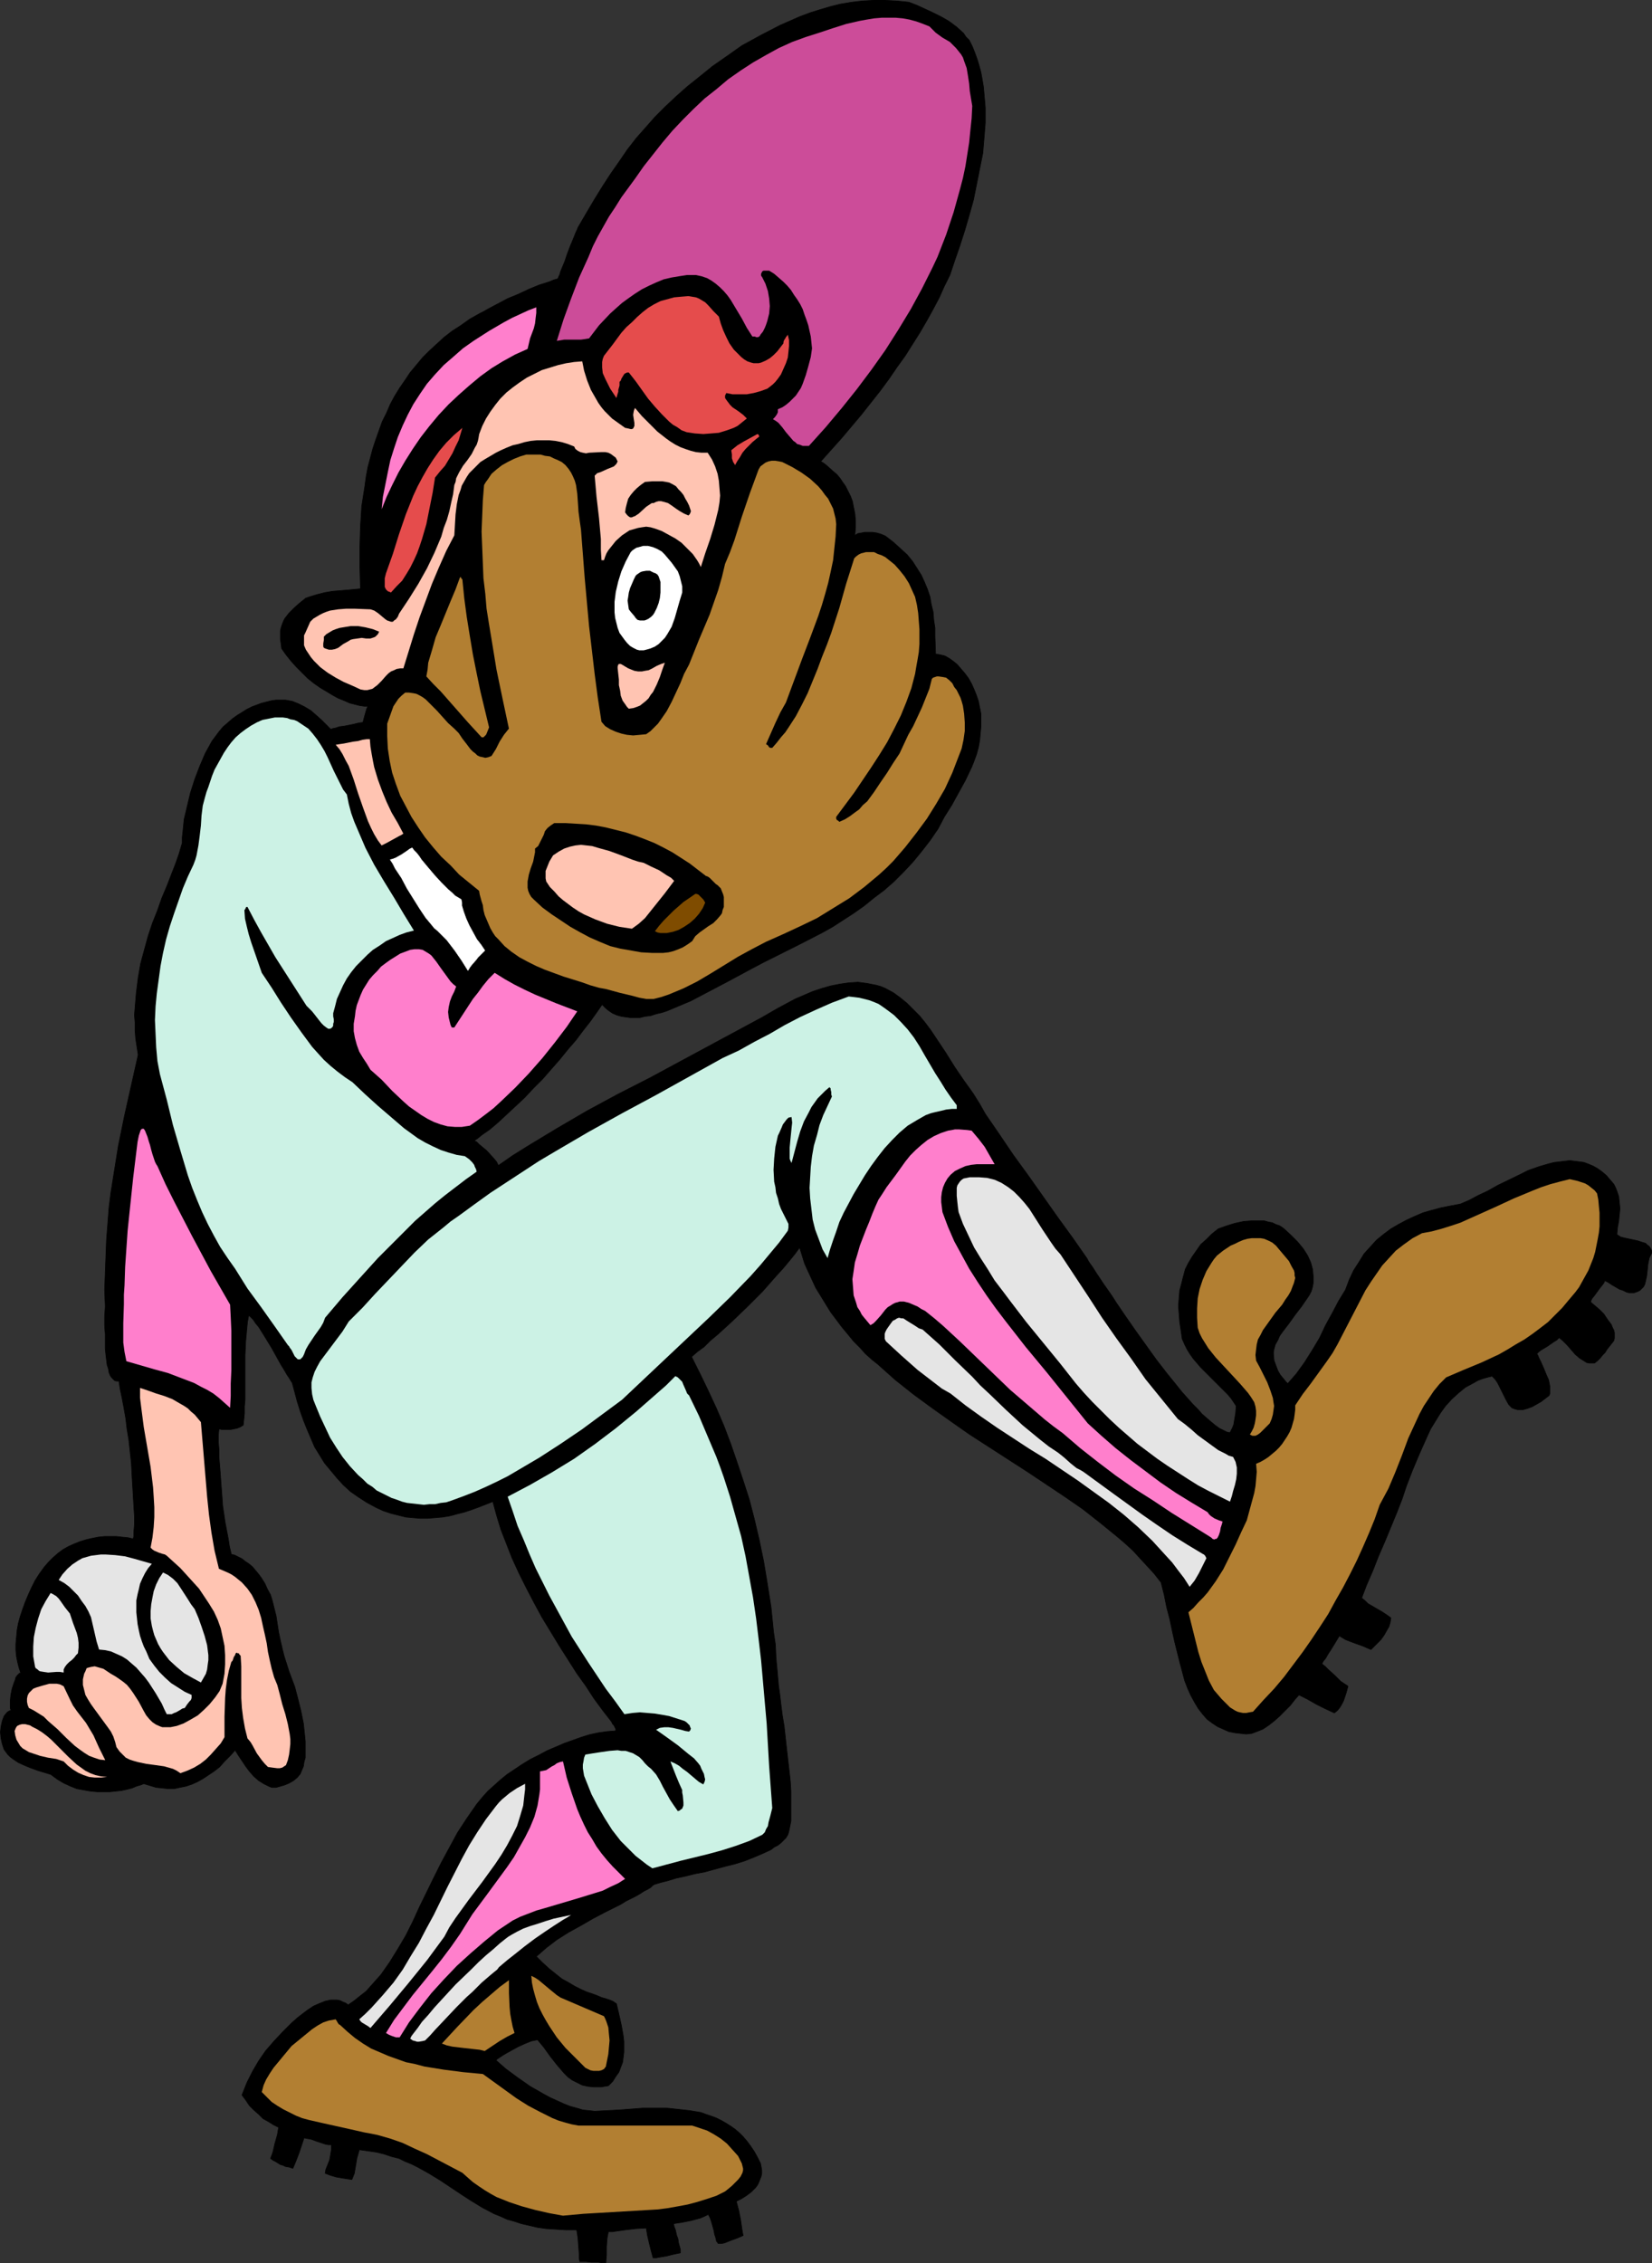 <?xml version="1.0" encoding="UTF-8" standalone="no"?>
<svg
   version="1.0"
   width="113.713mm"
   height="155.711mm"
   id="svg41"
   sodipodi:docname="Baseball - Pitcher 09.wmf"
   xmlns:inkscape="http://www.inkscape.org/namespaces/inkscape"
   xmlns:sodipodi="http://sodipodi.sourceforge.net/DTD/sodipodi-0.dtd"
   xmlns="http://www.w3.org/2000/svg"
   xmlns:svg="http://www.w3.org/2000/svg">
  <rect width="100%" height="100%" fill="#333333" stroke="none"/>
  <sodipodi:namedview
     id="namedview41"
     pagecolor="#ffffff"
     bordercolor="#000000"
     borderopacity="0.25"
     inkscape:showpageshadow="2"
     inkscape:pageopacity="0.0"
     inkscape:pagecheckerboard="0"
     inkscape:deskcolor="#d1d1d1"
     inkscape:document-units="mm" />
  <defs
     id="defs1">
    <pattern
       id="WMFhbasepattern"
       patternUnits="userSpaceOnUse"
       width="6"
       height="6"
       x="0"
       y="0" />
  </defs>
  <path
     style="fill:#000000;fill-opacity:1;fill-rule:evenodd;stroke:#000000;stroke-width:0.162px;stroke-linecap:round;stroke-linejoin:round;stroke-miterlimit:4;stroke-dasharray:none;stroke-opacity:1"
     d="m 252.133,10.423 0.808,1.616 0.646,1.616 0.646,1.778 0.485,1.616 0.485,1.778 0.323,1.778 0.323,1.939 0.162,1.778 0.323,3.717 v 3.878 l -0.323,4.04 -0.323,3.878 -0.808,4.04 -0.808,4.04 -0.808,4.04 -1.131,4.04 -1.131,3.878 -1.293,4.04 -1.293,3.717 -1.293,3.878 -1.454,2.909 -1.293,2.909 -1.616,3.07 -1.616,2.909 -1.777,3.07 -1.939,3.07 -1.939,3.07 -2.1,2.909 -2.1,3.07 -2.262,3.07 -2.424,3.07 -2.424,3.07 -2.585,3.07 -2.585,3.07 -2.747,3.07 -2.747,3.07 0.808,0.485 0.808,0.646 1.616,1.454 0.969,0.808 0.808,0.97 0.646,0.97 0.808,1.131 0.646,1.293 0.646,1.293 0.485,1.293 0.323,1.616 0.323,1.616 0.162,1.778 v 1.778 l -0.162,2.101 0.808,-0.485 0.969,-0.162 0.808,-0.162 h 0.969 0.969 l 1.131,0.162 1.131,0.323 1.131,0.485 2.1,1.616 1.777,1.616 1.777,1.616 1.454,1.778 1.131,1.778 1.131,1.778 0.808,1.778 0.808,1.939 0.646,1.939 0.323,1.939 0.485,1.939 0.162,2.101 0.323,2.101 v 2.262 l 0.162,4.525 1.131,0.162 1.293,0.323 1.131,0.646 1.131,0.808 0.969,0.808 0.969,1.131 0.969,1.131 0.969,1.293 0.808,1.454 0.646,1.454 0.646,1.616 0.485,1.454 0.323,1.616 0.323,1.616 v 1.778 1.616 l -0.162,1.778 -0.162,1.778 -0.323,1.778 -0.485,1.778 -0.646,1.778 -0.646,1.616 -1.616,3.393 -1.777,3.232 -1.777,3.232 -1.939,3.07 -1.616,3.07 -2.1,3.07 -2.262,2.909 -2.262,2.747 -2.424,2.585 -2.424,2.424 -2.585,2.262 -2.585,1.939 -2.585,2.101 -2.747,1.939 -2.747,1.778 -2.747,1.778 -2.908,1.616 -5.978,3.07 -6.14,3.07 -2.908,1.454 -3.07,1.616 -6.301,3.393 -6.463,3.393 -3.07,1.616 -3.07,1.293 -3.07,1.293 -1.454,0.485 -1.454,0.323 -1.454,0.485 -1.454,0.162 -1.293,0.323 h -1.293 -1.293 l -1.131,-0.162 -1.131,-0.162 -1.131,-0.323 -1.131,-0.485 -0.969,-0.646 -0.808,-0.646 -0.969,-0.97 -1.454,2.101 -1.616,2.262 -1.777,2.262 -1.939,2.585 -2.1,2.424 -2.1,2.585 -4.524,5.171 -2.424,2.424 -2.262,2.424 -2.424,2.262 -2.262,2.101 -2.262,2.101 -2.1,1.778 -2.1,1.454 -0.969,0.808 -0.969,0.646 0.323,0.162 0.323,0.162 0.646,0.646 0.969,0.808 0.969,0.808 1.777,1.939 0.808,0.97 0.485,0.97 3.716,-2.585 3.878,-2.424 7.755,-4.686 7.755,-4.525 8.079,-4.363 8.24,-4.201 8.079,-4.363 8.402,-4.525 8.402,-4.525 2.1,-1.131 2.1,-1.131 4.201,-2.424 4.524,-2.424 2.262,-0.97 2.262,-0.97 2.424,-0.808 2.262,-0.646 2.424,-0.485 2.262,-0.323 2.424,-0.162 2.424,0.323 2.424,0.485 1.131,0.323 1.131,0.485 2.1,1.131 1.777,1.293 1.777,1.454 1.616,1.616 1.616,1.616 1.454,1.778 1.454,1.939 1.293,1.939 2.585,3.878 2.424,3.878 2.424,3.555 1.293,1.778 1.131,1.616 1.616,2.585 1.454,2.585 3.555,5.171 3.716,5.494 3.878,5.333 3.878,5.494 3.878,5.494 3.878,5.333 3.716,5.332 0.323,0.646 0.323,0.485 0.808,1.131 0.808,1.293 0.969,1.454 0.969,1.454 1.131,1.616 1.131,1.616 1.131,1.778 2.424,3.555 2.585,3.717 5.332,7.433 2.747,3.555 2.747,3.393 1.293,1.616 1.454,1.616 1.293,1.454 1.293,1.293 1.131,1.293 1.293,1.131 1.131,0.97 0.969,0.808 1.131,0.808 0.969,0.485 0.969,0.485 0.808,0.162 0.323,-0.646 0.323,-0.646 0.323,-0.808 0.162,-0.97 0.323,-1.939 0.162,-1.939 -0.646,-0.97 -0.646,-0.97 -0.808,-0.97 -0.969,-0.97 -1.939,-1.939 -2.1,-2.101 -2.1,-2.101 -1.939,-2.262 -0.808,-1.131 -0.808,-1.293 -0.646,-1.293 -0.646,-1.454 -0.323,-2.262 -0.323,-2.101 -0.162,-2.101 -0.162,-2.101 0.162,-2.101 0.162,-1.939 0.485,-1.778 0.485,-1.939 0.485,-1.778 0.808,-1.616 0.969,-1.616 1.131,-1.616 1.131,-1.616 1.454,-1.293 1.454,-1.454 1.616,-1.293 2.262,-0.808 2.1,-0.646 2.262,-0.485 2.1,-0.162 h 2.262 0.969 l 1.131,0.323 0.969,0.162 0.969,0.485 0.969,0.323 0.969,0.646 1.939,1.778 1.777,1.778 1.454,1.778 1.131,1.778 0.808,1.778 0.485,1.778 0.162,1.778 v 1.778 l -0.162,0.97 -0.323,1.131 -0.485,0.97 -0.646,0.97 -1.454,2.101 -1.616,2.101 -1.616,2.262 -1.616,2.101 -0.808,1.131 -0.485,1.131 -0.646,1.131 -0.323,1.131 -0.162,0.808 v 0.646 l 0.162,1.616 0.485,1.293 0.485,1.293 0.646,1.131 0.808,0.97 0.646,0.808 0.162,0.162 0.323,0.323 1.131,-1.293 1.131,-1.293 2.1,-2.909 1.939,-3.07 1.939,-3.232 1.616,-3.393 1.777,-3.232 1.616,-3.07 1.777,-2.909 0.969,-2.585 1.131,-2.424 1.454,-2.262 1.293,-2.101 1.616,-1.778 1.616,-1.778 1.777,-1.454 1.939,-1.454 1.939,-1.131 2.1,-1.131 2.1,-0.97 2.262,-0.97 2.262,-0.646 2.424,-0.646 2.424,-0.485 2.585,-0.485 2.262,-0.97 2.424,-1.293 2.424,-1.131 2.585,-1.454 5.332,-2.585 2.585,-1.293 2.747,-0.97 2.747,-0.808 1.293,-0.323 1.454,-0.162 1.293,-0.162 1.293,-0.162 1.293,0.162 1.293,0.162 1.131,0.162 1.293,0.485 1.131,0.485 1.131,0.646 1.131,0.808 1.131,0.97 0.969,1.131 0.969,1.131 0.485,0.97 0.323,0.808 0.485,1.454 0.162,1.616 0.162,1.454 -0.162,1.616 -0.162,1.616 -0.323,1.778 -0.162,1.778 0.485,0.323 0.485,0.323 1.293,0.323 3.07,0.646 1.454,0.485 0.646,0.162 0.485,0.485 0.485,0.323 0.323,0.485 0.323,0.646 v 0.646 l -0.323,0.646 -0.323,0.646 -0.323,1.616 -0.162,1.616 -0.162,1.454 -0.323,1.454 -0.162,0.646 -0.323,0.646 -0.485,0.485 -0.485,0.485 -0.646,0.323 -0.969,0.323 h -0.969 l -0.808,-0.162 -0.969,-0.485 -0.969,-0.323 -1.939,-1.131 -0.969,-0.646 -0.969,-0.485 v 0.323 l -0.162,0.323 -0.485,0.646 -0.646,0.808 -1.293,1.778 -0.646,0.808 -0.162,0.323 -0.162,0.323 v 0.323 l 0.162,0.162 0.969,0.808 1.131,0.97 1.131,1.131 0.969,1.454 0.969,1.293 0.323,0.808 0.323,0.646 0.162,0.646 v 0.646 0.808 l -0.162,0.646 -1.131,1.454 -0.646,0.808 -0.485,0.808 -0.646,0.646 -0.646,0.808 -0.646,0.646 -0.808,0.646 h -0.808 -0.646 l -0.646,-0.162 -0.485,-0.323 -1.293,-0.808 -1.131,-0.97 -2.1,-2.424 -1.131,-1.131 -0.969,-0.808 -0.646,0.646 -0.808,0.485 -1.616,1.131 -0.808,0.485 -0.808,0.485 -0.646,0.485 -0.485,0.485 0.323,0.485 0.162,0.485 0.646,1.293 0.646,1.454 0.646,1.616 0.646,1.454 0.323,1.616 v 0.646 0.646 0.646 l -0.162,0.485 -2.1,1.616 -1.131,0.646 -1.131,0.646 -1.293,0.485 -1.131,0.323 h -0.808 -0.646 l -0.646,-0.162 -0.808,-0.323 -0.808,-0.808 -0.646,-1.131 -2.262,-4.525 -0.646,-0.97 -0.808,-0.808 -1.293,0.323 -1.131,0.323 -1.293,0.485 -1.131,0.646 -2.1,1.131 -1.777,1.454 -1.777,1.616 -1.616,1.778 -1.293,1.778 -1.293,2.101 -1.293,2.101 -0.969,2.101 -1.939,4.363 -1.777,4.201 -1.616,4.201 -1.131,3.393 -1.454,3.717 -3.07,7.433 -1.616,3.717 -1.454,3.717 -1.616,3.717 -1.293,3.393 0.808,0.646 0.808,0.808 1.939,1.131 1.939,1.131 0.969,0.646 1.131,0.808 -0.162,1.131 -0.323,1.131 -0.646,1.131 -0.646,1.131 -0.808,1.131 -0.969,0.97 -0.808,0.808 -0.808,0.808 -2.262,-0.97 -2.262,-0.808 -2.1,-0.808 -0.808,-0.485 -0.808,-0.485 -0.485,0.808 -0.485,0.808 -1.293,2.101 -0.646,0.97 -0.646,1.131 -0.646,0.808 -0.323,0.646 0.808,0.646 0.808,0.808 1.616,1.454 1.616,1.616 0.969,0.646 0.969,0.646 -0.485,1.778 -0.646,1.939 -0.485,0.97 -0.485,0.808 -0.646,0.808 -0.808,0.646 -2.424,-1.131 -2.262,-1.131 -2.262,-1.293 -2.262,-1.131 -1.131,1.293 -1.131,1.454 -1.293,1.293 -1.454,1.454 -1.454,1.293 -1.454,1.131 -1.454,0.97 -1.616,0.646 -1.293,0.485 -1.454,0.162 -1.454,-0.162 -1.454,-0.162 -1.616,-0.323 -1.454,-0.646 -1.454,-0.646 -1.454,-0.97 -1.293,-0.97 -1.131,-1.293 -1.131,-1.454 -0.969,-1.616 -0.969,-1.778 -0.808,-1.778 -0.808,-2.101 -0.646,-2.424 -0.646,-2.424 -0.646,-2.585 -0.646,-2.585 -0.646,-2.909 -0.646,-3.07 -0.808,-3.07 -0.646,-3.232 -0.808,-3.232 -1.777,-2.262 -1.777,-1.939 -1.939,-2.101 -1.777,-1.939 -2.1,-1.939 -2.1,-1.778 -4.362,-3.555 -4.524,-3.555 -4.686,-3.232 -4.847,-3.232 -4.847,-3.232 -10.017,-6.464 -5.009,-3.232 -4.847,-3.393 -5.009,-3.555 -4.847,-3.555 -4.686,-3.717 -4.524,-4.04 -1.616,-1.293 -1.616,-1.454 -1.454,-1.616 -1.616,-1.616 -1.454,-1.778 -1.616,-1.939 -1.454,-1.939 -1.454,-1.939 -1.293,-2.101 -1.293,-2.101 -1.293,-2.101 -0.969,-2.101 -0.969,-2.101 -0.969,-2.101 -0.646,-2.101 -0.646,-2.101 -1.293,1.778 -1.454,1.778 -1.616,1.939 -1.777,1.939 -3.555,4.04 -3.878,3.878 -4.039,3.878 -1.939,1.778 -1.777,1.616 -1.939,1.616 -1.616,1.616 -1.777,1.293 -1.454,1.293 2.262,4.525 2.1,4.363 2.1,4.525 1.939,4.525 1.777,4.686 1.616,4.686 1.616,4.848 1.616,5.009 1.293,5.009 1.293,5.494 1.131,5.494 0.969,5.817 0.485,3.07 0.485,3.07 0.323,3.232 0.323,3.232 0.485,3.232 0.162,3.555 0.323,3.393 0.323,3.717 0.323,2.262 0.323,2.747 0.323,2.585 0.485,2.909 0.646,5.817 0.646,5.656 0.323,2.909 0.162,2.585 v 2.424 2.262 2.101 0.97 l -0.162,0.808 -0.162,0.808 -0.162,0.808 -0.162,0.646 -0.162,0.485 -0.485,0.808 -0.646,0.646 -0.646,0.646 -0.808,0.646 -0.969,0.485 -0.808,0.646 -2.1,0.97 -2.262,0.97 -2.424,0.97 -2.585,0.808 -2.585,0.646 -5.332,1.454 -2.585,0.485 -2.585,0.646 -2.262,0.485 -2.1,0.646 -1.939,0.485 -1.616,0.485 -0.485,0.323 -0.485,0.485 -0.808,0.485 -0.969,0.485 -0.969,0.646 -1.131,0.646 -2.585,1.293 -1.293,0.808 -1.293,0.646 -2.908,1.454 -3.07,1.616 -3.07,1.778 -3.231,1.778 -3.07,1.939 -2.747,2.101 -1.293,1.131 -1.293,1.131 1.616,1.616 1.777,1.616 1.616,1.293 1.616,1.293 1.777,0.97 1.616,0.97 1.616,0.808 1.454,0.646 1.454,0.485 1.293,0.485 1.131,0.485 1.131,0.323 0.969,0.323 0.808,0.323 0.485,0.323 0.485,0.323 0.646,2.747 0.646,2.909 0.485,2.747 0.162,1.454 v 1.454 1.293 l -0.162,1.293 -0.162,1.293 -0.485,1.293 -0.485,1.293 -0.808,1.131 -0.808,1.293 -1.131,1.131 -0.969,0.162 -0.969,0.162 h -1.777 l -1.616,-0.162 -1.454,-0.323 -1.293,-0.646 -1.293,-0.646 -1.131,-0.808 -0.969,-0.97 -0.969,-1.131 -0.969,-1.131 -1.777,-2.262 -1.616,-2.262 -0.808,-0.97 -0.808,-0.97 -0.808,0.162 -0.808,0.162 -1.616,0.646 -1.777,0.808 -1.777,0.97 -1.454,0.808 -0.808,0.485 -0.485,0.323 -0.485,0.323 -0.485,0.323 -0.162,0.162 -0.162,0.162 1.293,1.131 1.293,1.131 3.07,2.262 3.231,2.262 3.393,1.939 1.777,0.97 1.777,0.808 1.777,0.808 1.616,0.646 1.777,0.485 1.616,0.485 1.616,0.162 1.454,0.162 6.301,-0.323 6.301,-0.485 h 3.07 3.07 l 3.07,0.323 2.908,0.323 2.908,0.485 1.293,0.485 1.454,0.485 1.293,0.485 1.293,0.646 1.131,0.646 1.293,0.808 1.131,0.808 1.131,0.97 0.969,0.97 0.969,1.131 0.969,1.293 0.969,1.454 0.808,1.454 0.808,1.616 0.162,0.808 0.162,0.97 v 0.808 l -0.162,0.808 -0.323,0.808 -0.323,0.808 -0.323,0.646 -0.485,0.646 -1.131,1.131 -1.293,0.97 -1.293,0.808 -1.293,0.646 0.646,2.424 0.485,2.424 0.162,1.131 0.162,1.131 0.162,0.97 0.162,0.808 -1.454,0.646 -1.777,0.646 -1.616,0.646 -0.808,0.162 h -0.808 l -0.485,-0.646 -0.162,-0.808 -0.323,-0.97 -0.162,-0.97 -0.323,-1.131 -0.323,-1.131 -0.323,-0.97 -0.485,-0.97 -0.969,0.485 -1.131,0.485 -2.424,0.646 -2.424,0.485 -1.131,0.162 -0.969,0.162 0.162,0.808 0.323,0.808 0.323,1.454 0.323,0.808 0.162,1.131 0.323,1.131 0.162,0.646 v 0.808 l -0.808,0.162 -0.808,0.162 -1.939,0.485 -1.939,0.323 -0.808,0.162 h -0.808 l -0.485,-1.778 -0.485,-1.939 -0.485,-2.101 -0.323,-1.939 -2.747,0.162 -2.747,0.323 -2.262,0.323 -1.131,0.162 h -0.969 l -0.162,0.808 -0.162,0.97 -0.162,2.101 v 2.101 l -0.162,2.101 h -0.969 l -0.969,-0.162 h -1.777 l -1.454,-0.162 h -1.616 l -0.162,-0.808 v -1.131 l -0.162,-2.101 -0.162,-2.101 -0.162,-1.131 -0.162,-0.97 h -2.747 l -2.585,-0.162 -2.585,-0.162 -2.262,-0.323 -2.1,-0.485 -2.1,-0.485 -1.939,-0.646 -1.777,-0.485 -1.777,-0.808 -1.616,-0.646 -3.07,-1.616 -2.908,-1.778 -2.747,-1.778 -5.332,-3.555 -2.908,-1.778 -2.908,-1.616 -1.616,-0.808 -1.616,-0.646 -1.616,-0.808 -1.939,-0.485 -1.939,-0.646 -1.939,-0.485 -2.262,-0.323 -2.262,-0.323 -0.323,1.131 -0.323,1.131 -0.162,0.97 -0.162,0.97 -0.323,1.939 -0.323,0.808 -0.323,0.808 -2.1,-0.323 -1.939,-0.323 -1.616,-0.485 -1.293,-0.485 0.162,-0.97 0.323,-0.808 0.646,-1.616 0.162,-0.808 0.162,-0.97 0.162,-0.97 v -1.293 h -0.808 l -0.808,-0.162 -1.939,-0.646 -1.777,-0.646 -0.969,-0.162 -0.808,-0.162 -0.646,1.939 -0.646,1.939 -0.808,2.101 -0.808,1.939 -0.969,-0.323 -0.969,-0.162 -0.646,-0.323 -0.646,-0.162 -1.293,-0.808 -0.646,-0.323 -0.646,-0.485 0.323,-0.808 0.323,-0.97 0.485,-2.101 0.646,-2.262 0.162,-0.97 0.162,-0.97 -1.293,-0.646 -1.293,-0.808 -1.454,-0.808 -1.131,-1.131 -1.293,-1.131 -1.131,-1.131 -0.969,-1.454 -0.969,-1.293 0.646,-1.616 0.646,-1.616 1.454,-2.909 1.616,-2.747 1.777,-2.585 2.1,-2.424 2.262,-2.424 2.424,-2.424 1.454,-1.293 1.454,-1.131 1.293,-0.97 1.454,-0.97 1.454,-0.646 1.616,-0.646 1.454,-0.323 h 0.808 0.808 l 0.808,0.162 0.646,0.323 0.808,0.323 0.646,0.485 1.616,-1.131 1.616,-1.293 1.454,-1.131 1.293,-1.454 1.293,-1.454 1.293,-1.454 2.262,-3.232 2.1,-3.393 2.1,-3.555 1.777,-3.555 1.777,-3.878 3.716,-7.595 1.939,-3.878 2.1,-3.878 2.1,-3.878 2.424,-3.717 2.585,-3.717 1.454,-1.778 1.454,-1.616 1.616,-1.454 1.616,-1.454 1.777,-1.454 1.939,-1.293 1.939,-1.293 2.1,-1.293 2.262,-1.131 2.1,-1.131 2.262,-0.97 2.262,-0.97 2.262,-0.808 2.262,-0.808 2.1,-0.646 2.262,-0.485 2.262,-0.323 2.1,-0.162 0.162,-0.162 v -0.323 l -0.162,-0.323 -0.162,-0.323 -0.162,-0.323 -0.323,-0.323 -0.162,-0.323 -0.162,-0.323 -2.262,-2.909 -2.262,-3.07 -2.1,-3.232 -2.424,-3.393 -2.262,-3.555 -2.262,-3.555 -2.262,-3.717 -2.262,-3.717 -2.1,-3.878 -1.939,-3.717 -1.939,-3.878 -1.777,-3.878 -1.454,-3.717 -1.454,-3.717 -1.131,-3.717 -0.969,-3.555 -3.716,1.454 -1.777,0.646 -1.939,0.646 -1.939,0.485 -1.777,0.485 -1.939,0.323 -1.939,0.162 -1.939,0.162 h -1.939 l -1.939,-0.162 -1.777,-0.162 -1.939,-0.485 -1.939,-0.485 -1.939,-0.646 -1.777,-0.808 -2.424,-1.293 -2.262,-1.454 -2.1,-1.454 -1.939,-1.778 -1.616,-1.778 -1.616,-1.939 -1.616,-1.939 -1.293,-2.101 -1.293,-2.101 -0.969,-2.262 -0.969,-2.262 -0.969,-2.424 -0.808,-2.262 -0.808,-2.585 -1.293,-4.848 -0.323,-0.485 -0.485,-0.808 -0.323,-0.485 -0.323,-0.485 -0.646,-1.131 -0.808,-1.293 -0.808,-1.454 -1.616,-2.909 -1.777,-2.909 -0.808,-1.293 -0.808,-1.293 -0.808,-0.97 -0.646,-0.97 -0.646,-0.646 -0.485,-0.485 -0.323,1.616 -0.162,1.616 -0.162,1.778 -0.162,1.778 -0.162,3.717 v 3.878 3.878 3.717 l -0.162,1.778 v 1.778 l -0.162,1.616 -0.162,1.454 -0.808,0.485 -0.808,0.323 -0.808,0.162 -0.808,0.162 h -0.969 -0.808 -0.646 l -0.646,-0.162 -0.162,1.616 v 1.778 l 0.162,1.939 v 1.939 l 0.323,4.04 0.323,4.363 0.323,4.363 0.646,4.363 0.808,4.201 0.323,2.101 0.485,1.939 0.808,0.162 0.969,0.485 0.969,0.485 0.808,0.646 0.969,0.646 0.969,0.808 0.808,0.97 0.808,0.97 0.808,1.131 0.808,1.293 0.646,1.454 0.808,1.454 0.485,1.616 0.485,1.939 0.485,1.939 0.323,2.101 0.323,2.101 0.485,2.262 0.485,2.101 0.485,1.939 1.293,4.04 1.454,3.878 0.808,3.07 0.808,3.232 0.646,3.232 0.323,3.07 0.162,1.616 v 1.454 1.293 1.454 l -0.323,1.131 -0.162,1.131 -0.485,1.131 -0.323,0.808 -0.808,0.97 -0.969,0.808 -1.131,0.646 -1.131,0.485 -1.131,0.323 -1.131,0.323 h -1.131 l -0.808,-0.323 -1.293,-0.646 -1.293,-0.808 -1.293,-1.131 -1.131,-1.293 -0.969,-1.293 -0.969,-1.454 -0.969,-1.454 -0.808,-1.293 -1.293,1.454 -1.454,1.454 -1.293,1.454 -1.454,1.131 -1.454,0.97 -1.454,0.97 -1.454,0.808 -1.454,0.646 -1.454,0.485 -1.616,0.323 -1.454,0.323 h -1.616 l -1.454,-0.162 -1.616,-0.162 -1.616,-0.485 -1.616,-0.485 -0.808,0.323 -1.131,0.323 -1.131,0.485 -1.293,0.323 -1.454,0.323 -1.454,0.162 -1.616,0.162 h -1.616 -1.616 l -1.777,-0.162 -1.777,-0.323 -1.777,-0.323 -1.616,-0.646 -1.777,-0.808 -1.616,-0.97 -1.777,-1.293 -1.616,-0.485 -1.616,-0.485 -1.777,-0.646 -1.616,-0.646 -1.777,-0.808 -1.454,-0.97 -0.646,-0.485 -0.646,-0.646 -0.485,-0.646 -0.485,-0.646 -0.485,-1.454 -0.323,-1.454 -0.162,-1.616 0.162,-1.454 0.323,-1.454 0.485,-1.293 0.808,-0.97 0.485,-0.323 0.485,-0.162 -0.162,-0.485 V 443.81 442.356 l 0.162,-1.616 0.323,-1.616 0.485,-1.454 0.323,-0.808 0.162,-0.646 0.323,-0.485 0.323,-0.323 0.323,-0.323 H 5.413 L 4.928,433.63 4.605,432.337 4.282,430.721 4.12,429.105 v -1.616 l 0.162,-1.778 0.162,-1.778 0.323,-1.778 0.485,-1.778 0.646,-1.939 0.646,-1.778 0.808,-1.939 0.808,-1.778 0.969,-1.939 1.131,-1.778 1.293,-1.778 1.131,-1.293 1.131,-1.131 1.293,-1.131 1.293,-0.97 1.454,-0.808 1.454,-0.646 1.616,-0.646 1.616,-0.485 1.454,-0.323 1.616,-0.323 1.616,-0.162 h 1.616 1.454 l 1.454,0.162 1.616,0.162 1.293,0.323 0.162,-0.808 v -0.97 l 0.162,-1.939 v -2.262 l -0.162,-2.424 -0.162,-2.747 -0.162,-2.747 -0.162,-2.747 -0.162,-3.07 -0.646,-5.979 -0.485,-2.909 -0.323,-2.747 -0.485,-2.747 -0.485,-2.585 -0.485,-2.262 -0.323,-2.101 h -0.646 l -0.485,-0.162 -0.323,-0.323 -0.485,-0.485 -0.323,-0.485 -0.323,-0.808 -0.162,-0.97 -0.323,-0.97 -0.162,-1.293 -0.162,-1.293 -0.162,-1.616 v -1.778 -1.939 l -0.162,-2.262 v -2.424 l 0.162,-2.585 -0.162,-4.363 0.162,-4.363 0.162,-4.363 0.162,-4.201 0.323,-4.201 0.323,-4.201 0.485,-3.878 0.646,-4.04 1.293,-8.08 1.616,-7.918 1.777,-7.918 1.777,-7.918 -0.323,-2.101 -0.323,-2.101 -0.162,-2.101 v -2.101 l -0.162,-1.939 0.162,-1.939 0.323,-3.878 0.485,-3.878 0.646,-3.717 0.969,-3.555 0.969,-3.555 1.131,-3.393 1.293,-3.232 1.131,-3.232 1.293,-3.07 1.131,-2.909 1.131,-2.909 0.969,-2.747 0.808,-2.747 v -1.454 l 0.162,-1.454 0.162,-1.616 0.162,-1.616 0.808,-3.393 0.808,-3.393 1.131,-3.555 1.293,-3.393 1.454,-3.393 1.777,-3.232 0.969,-1.293 0.969,-1.293 0.969,-1.131 1.131,-0.97 1.293,-1.131 1.131,-0.808 1.293,-0.808 1.293,-0.808 1.293,-0.646 1.293,-0.485 1.293,-0.485 1.293,-0.323 1.293,-0.323 1.131,-0.162 h 1.293 1.131 l 1.777,0.323 1.616,0.646 1.616,0.808 1.616,0.97 1.293,1.131 1.454,1.293 1.131,1.131 1.293,1.293 h 0.162 l 0.323,-0.162 0.808,-0.162 0.969,-0.323 1.293,-0.162 2.424,-0.485 1.293,-0.323 1.131,-0.162 0.323,-1.293 0.323,-1.131 0.323,-1.131 0.162,-0.323 0.162,-0.323 h -0.969 l -1.131,-0.162 -1.293,-0.323 -1.293,-0.323 -1.454,-0.646 -1.616,-0.646 -1.454,-0.808 -1.616,-0.97 -1.616,-0.97 -1.616,-1.131 -1.616,-1.293 -1.454,-1.454 -1.454,-1.454 -1.454,-1.616 -1.293,-1.616 -1.131,-1.616 -0.162,-1.293 -0.162,-1.131 v -1.131 -0.97 l 0.162,-0.808 0.323,-0.97 0.323,-0.808 0.323,-0.646 1.131,-1.454 1.293,-1.293 1.454,-1.293 1.616,-1.293 1.454,-0.485 1.616,-0.485 1.939,-0.485 1.939,-0.323 1.939,-0.162 1.939,-0.162 1.777,-0.162 1.616,-0.162 -0.162,-5.494 v -5.494 l 0.162,-5.332 0.323,-5.171 0.808,-5.171 0.323,-2.424 0.485,-2.585 0.646,-2.424 0.646,-2.424 0.808,-2.424 0.808,-2.262 0.808,-2.262 1.131,-2.262 0.969,-2.262 1.131,-2.101 1.293,-2.101 1.454,-2.101 1.293,-1.939 1.616,-1.939 1.616,-1.939 1.777,-1.778 1.939,-1.778 1.939,-1.778 2.1,-1.616 2.262,-1.454 2.262,-1.616 2.585,-1.454 0.969,-0.485 1.131,-0.646 2.424,-1.293 2.747,-1.454 2.747,-1.131 2.747,-1.293 2.747,-1.131 2.585,-0.808 1.131,-0.485 1.131,-0.323 0.162,-0.485 0.323,-0.646 0.162,-0.646 0.323,-0.808 0.808,-1.939 0.646,-1.939 0.808,-2.101 0.808,-1.939 0.323,-0.808 0.323,-0.808 0.323,-0.646 0.162,-0.485 2.262,-3.878 2.1,-3.555 2.1,-3.393 2.1,-3.232 2.262,-3.232 2.1,-3.07 2.262,-2.909 2.424,-2.747 2.424,-2.747 2.747,-2.747 2.747,-2.585 2.908,-2.585 3.231,-2.585 3.393,-2.747 3.716,-2.585 3.878,-2.747 5.009,-2.747 5.009,-2.585 2.585,-1.131 2.585,-1.131 2.585,-0.97 2.585,-0.808 2.747,-0.808 2.585,-0.646 2.908,-0.485 2.747,-0.323 2.908,-0.162 h 3.07 l 3.07,0.162 3.07,0.323 2.1,0.808 2.1,0.97 2.1,0.97 2.262,1.131 1.939,1.131 1.939,1.454 1.777,1.616 0.646,0.97 z"
     id="path1" />
  <path
     style="fill:#cc4c99;fill-opacity:1;fill-rule:evenodd;stroke:none"
     d="m 248.74,12.523 0.646,0.808 0.646,0.808 0.485,0.808 0.323,0.97 0.646,1.778 0.323,1.939 0.323,2.101 0.162,1.939 0.323,1.939 0.323,1.939 -0.162,3.232 -0.323,3.07 -0.323,3.232 -0.485,3.07 -0.485,3.07 -0.646,3.07 -0.808,3.07 -0.808,2.909 -0.808,2.909 -0.969,2.909 -0.969,2.909 -1.131,2.909 -1.131,2.909 -1.293,2.747 -2.747,5.494 -2.908,5.333 -3.231,5.333 -3.393,5.333 -3.555,5.009 -3.878,5.171 -3.878,4.848 -4.201,5.009 -4.362,4.848 h -0.808 -0.808 l -0.808,-0.323 -0.646,-0.162 -0.485,-0.485 -0.485,-0.323 -0.969,-1.131 -0.969,-1.131 -0.969,-1.293 -0.969,-1.131 -0.646,-0.485 -0.808,-0.485 0.485,-0.485 0.485,-0.646 0.323,-0.646 v -0.323 -0.485 l 1.131,-0.485 0.969,-0.646 0.969,-0.808 0.808,-0.808 0.808,-0.808 0.646,-0.97 0.646,-0.97 0.485,-1.131 0.808,-2.262 0.646,-2.262 0.646,-2.424 0.323,-2.262 -0.323,-3.07 -0.646,-2.909 -0.485,-1.454 -0.485,-1.293 -0.485,-1.454 -0.646,-1.293 -0.808,-1.293 -0.808,-1.131 -0.808,-1.293 -0.969,-1.131 -0.969,-0.97 -1.293,-1.131 -1.131,-0.97 -1.293,-0.808 h -0.485 -0.485 -0.485 l -0.323,0.162 -0.162,0.323 -0.162,0.323 v 0.485 l 0.323,0.485 0.808,1.616 0.646,1.939 0.323,1.939 0.162,1.939 -0.162,1.939 -0.485,1.939 -0.323,0.97 -0.323,0.808 -0.485,0.97 -0.646,0.808 -0.162,0.323 -0.162,0.162 -0.323,0.162 h -0.485 l -0.323,-0.162 h -0.646 l -1.454,-2.262 -1.293,-2.424 -1.454,-2.424 -1.454,-2.424 -0.808,-1.131 -0.969,-1.131 -0.969,-0.97 -1.131,-0.97 -1.131,-0.808 -1.131,-0.646 -1.454,-0.485 -1.454,-0.323 h -2.262 l -2.1,0.323 -1.939,0.323 -2.1,0.485 -1.939,0.808 -1.777,0.808 -1.939,0.97 -1.777,1.131 -1.616,1.131 -1.777,1.293 -1.454,1.293 -1.616,1.454 -2.908,3.07 -2.585,3.393 -0.969,0.162 -1.131,0.162 h -2.1 -2.262 l -0.969,0.162 -0.969,0.162 1.777,-5.656 1.939,-5.333 2.1,-5.494 2.424,-5.333 1.131,-2.747 1.293,-2.585 1.454,-2.585 1.454,-2.585 1.616,-2.424 1.616,-2.585 1.777,-2.424 1.777,-2.424 2.262,-3.232 2.424,-3.07 2.424,-3.07 2.585,-3.07 2.747,-2.909 2.747,-2.747 2.908,-2.747 3.07,-2.424 3.07,-2.585 3.231,-2.262 3.231,-2.101 3.393,-1.939 3.231,-1.778 3.555,-1.616 3.555,-1.293 3.555,-1.131 3.393,-1.131 3.555,-1.131 3.555,-0.808 1.777,-0.323 1.939,-0.323 1.939,-0.162 h 1.777 1.939 l 1.777,0.162 1.777,0.323 1.777,0.485 1.777,0.646 1.616,0.646 0.808,0.808 0.808,0.808 1.777,1.293 1.939,1.131 0.808,0.808 z"
     id="path2" />
  <path
     style="fill:#e54c4c;fill-opacity:1;fill-rule:evenodd;stroke:none"
     d="m 187.02,82.331 0.485,1.778 0.646,1.778 0.808,1.778 0.808,1.616 1.131,1.616 1.293,1.293 0.646,0.646 0.808,0.646 0.808,0.485 0.969,0.323 0.646,0.162 h 0.646 0.646 l 0.646,-0.162 1.131,-0.485 1.131,-0.646 0.969,-0.808 0.969,-0.97 1.616,-2.101 v -0.323 l 0.162,-0.485 0.323,-0.485 0.162,-0.323 0.162,-0.162 0.323,-0.485 0.323,1.454 v 1.454 l -0.162,1.616 -0.162,1.454 -0.485,1.454 -0.646,1.454 -0.646,1.454 -0.808,1.131 -0.646,0.808 -0.646,0.646 -0.808,0.646 -0.646,0.485 -1.777,0.646 -1.777,0.485 -1.777,0.323 h -1.777 -1.939 l -1.616,-0.323 -0.162,0.323 -0.162,0.323 v 0.323 0.323 l 0.323,0.485 0.485,0.646 0.485,0.646 0.646,0.646 1.454,0.97 1.293,0.97 0.485,0.485 0.485,0.485 -0.808,0.646 -0.808,0.646 -0.808,0.646 -0.969,0.485 -1.777,0.646 -2.1,0.646 -1.939,0.162 -2.1,0.162 -2.262,-0.162 -2.1,-0.323 -1.293,-0.485 -1.131,-0.808 -1.131,-0.646 -0.969,-0.808 -1.939,-1.939 -1.777,-1.939 -1.777,-2.101 -1.616,-2.262 -1.616,-2.262 -1.777,-2.262 h -0.485 l -0.323,0.162 -0.323,0.162 -0.323,0.485 -0.485,0.808 -0.162,0.485 -0.323,0.323 v 0.97 l -0.323,1.131 v 0.485 l -0.162,0.485 -0.323,1.131 -1.616,-2.424 -0.646,-1.293 -0.646,-1.293 -0.646,-1.454 -0.162,-1.454 v -0.646 -0.808 l 0.162,-0.808 0.323,-0.808 2.262,-2.909 2.262,-3.07 1.293,-1.454 1.454,-1.293 1.293,-1.293 1.454,-1.293 1.454,-1.131 1.616,-0.97 1.616,-0.808 1.777,-0.485 1.777,-0.485 1.777,-0.162 1.939,-0.162 1.939,0.323 0.808,0.323 0.808,0.485 0.808,0.485 0.808,0.808 1.293,1.454 z"
     id="path3" />
  <path
     style="fill:#ff7fcc;fill-opacity:1;fill-rule:evenodd;stroke:none"
     d="m 137.256,90.733 -3.231,1.454 -3.231,1.778 -2.908,1.778 -2.908,2.101 -2.908,2.424 -2.747,2.424 -2.585,2.424 -2.585,2.747 -2.424,2.909 -2.262,2.909 -2.1,3.07 -1.939,3.07 -1.777,3.07 -1.616,3.232 -1.454,3.07 -1.293,3.232 0.323,-3.232 0.646,-3.232 0.646,-3.232 0.646,-3.07 0.969,-3.07 0.969,-2.909 1.293,-3.07 1.293,-2.747 1.454,-2.747 1.777,-2.747 1.777,-2.585 2.1,-2.424 2.262,-2.424 2.424,-2.101 2.585,-2.262 2.747,-1.939 4.039,-2.585 3.878,-2.262 2.1,-1.131 2.1,-0.97 2.1,-0.97 2.1,-0.808 v 1.454 l -0.162,1.293 -0.162,1.454 -0.323,1.293 -0.485,1.293 -0.485,1.293 z"
     id="path4" />
  <path
     style="fill:#ffc4b2;fill-opacity:1;fill-rule:evenodd;stroke:none"
     d="m 151.474,93.965 0.485,2.424 0.808,2.585 0.969,2.424 1.293,2.262 0.646,1.131 0.808,1.131 0.808,0.97 0.969,0.97 0.969,0.97 1.131,0.808 1.131,0.808 1.131,0.808 0.808,0.162 0.646,0.162 h 0.323 l 0.323,-0.162 0.162,-0.323 0.162,-0.323 v -0.808 l -0.162,-0.97 -0.162,-1.131 0.162,-0.97 0.162,-0.485 0.162,-0.323 1.777,2.101 1.939,1.939 2.1,2.101 2.262,1.778 1.131,0.808 1.293,0.808 1.293,0.646 1.293,0.485 1.454,0.485 1.293,0.323 1.454,0.162 h 1.616 l 1.131,1.778 0.808,1.778 0.646,1.939 0.323,1.778 0.162,1.939 0.162,1.939 -0.162,1.778 -0.323,1.939 -0.485,1.939 -0.485,1.939 -1.131,3.717 -1.293,3.717 -1.131,3.555 -0.485,-0.97 -0.485,-0.808 -1.131,-1.616 -1.454,-1.454 -1.454,-1.454 -1.616,-1.131 -1.777,-0.97 -1.777,-0.97 -1.777,-0.646 -1.131,-0.323 -1.131,-0.162 -1.131,0.162 -0.969,0.162 -1.131,0.323 -1.131,0.323 -0.969,0.646 -0.969,0.646 -1.616,1.454 -1.293,1.616 -0.646,0.808 -0.485,0.808 -0.323,0.808 -0.323,0.97 h -0.646 l -0.162,-2.747 v -2.747 l -0.485,-5.494 -0.646,-5.494 -0.485,-5.494 0.646,-0.646 0.969,-0.323 1.777,-0.808 0.808,-0.323 0.808,-0.323 0.646,-0.646 0.323,-0.646 -0.485,-0.97 -0.646,-0.485 -0.646,-0.485 -0.646,-0.323 -0.808,-0.162 h -0.969 l -3.231,0.162 -0.808,0.162 -0.808,-0.162 -0.646,-0.162 -0.646,-0.323 -0.646,-0.485 -0.323,-0.646 -1.616,-0.646 -1.616,-0.485 -1.616,-0.323 -1.616,-0.162 h -1.616 -1.616 l -1.616,0.162 -1.616,0.323 -1.616,0.485 -1.454,0.323 -1.616,0.646 -1.454,0.646 -1.293,0.646 -2.747,1.616 -1.293,0.808 -0.969,0.97 -0.969,0.97 -0.969,0.97 -0.646,0.97 -0.646,1.131 -0.646,1.131 -0.323,1.131 -0.485,1.293 -0.485,2.424 -0.323,2.585 -0.162,2.747 -0.162,2.747 -2.1,4.04 -1.939,4.363 -1.777,4.201 -1.616,4.363 -1.616,4.363 -1.454,4.363 -2.747,8.888 h -0.808 l -0.969,0.162 -0.646,0.323 -0.808,0.323 -0.646,0.485 -0.646,0.646 -1.131,1.293 -1.131,1.131 -0.646,0.485 -0.646,0.485 -0.646,0.162 -0.646,0.162 h -0.808 l -0.969,-0.162 -2.1,-0.97 -2.262,-0.97 -2.1,-1.131 -2.1,-1.293 -1.939,-1.454 -0.808,-0.808 -0.808,-0.808 -0.808,-0.97 -0.646,-0.97 -0.646,-0.97 -0.485,-1.131 v -0.808 -0.97 -0.808 l 0.323,-0.646 0.646,-1.454 0.646,-1.454 0.808,-0.808 0.808,-0.485 0.808,-0.485 0.969,-0.485 0.808,-0.323 0.969,-0.323 2.1,-0.323 2.1,-0.162 h 2.1 l 4.201,0.162 0.485,0.162 0.485,0.162 0.969,0.646 0.969,0.808 0.969,0.808 0.485,0.323 0.485,0.162 0.485,0.162 h 0.485 l 0.323,-0.323 0.485,-0.323 0.485,-0.646 0.323,-0.808 2.585,-3.878 2.424,-3.878 2.262,-4.04 1.939,-4.04 1.777,-4.201 0.646,-2.262 0.808,-2.101 0.646,-2.262 0.485,-2.262 0.485,-2.101 0.323,-2.424 0.323,-0.808 0.162,-0.97 0.808,-1.616 0.969,-1.616 1.131,-1.454 1.131,-1.616 0.808,-1.616 0.485,-0.808 0.323,-0.97 0.162,-0.808 0.162,-0.97 0.808,-2.101 0.969,-1.939 1.131,-1.778 1.293,-1.778 1.293,-1.616 1.616,-1.616 1.616,-1.293 1.777,-1.293 1.939,-1.293 1.939,-0.97 1.939,-0.97 2.1,-0.646 2.1,-0.646 2.1,-0.485 2.1,-0.323 z"
     id="path5" />
  <path
     style="fill:#e54c4c;fill-opacity:1;fill-rule:evenodd;stroke:none"
     d="m 113.181,124.183 -0.646,4.04 -0.808,4.04 -0.808,4.04 -1.131,3.878 -0.646,1.939 -0.646,1.778 -0.808,1.778 -0.969,1.939 -0.969,1.616 -1.131,1.778 -1.454,1.454 -1.454,1.616 -0.323,-0.162 -0.485,-0.162 -0.485,-0.485 -0.323,-0.646 v -0.646 -0.808 -0.808 l 0.162,-0.646 0.162,-0.646 1.777,-5.009 0.808,-2.585 0.808,-2.585 1.777,-5.171 0.969,-2.424 0.969,-2.424 1.131,-2.424 1.293,-2.424 1.293,-2.262 1.454,-2.262 1.616,-2.262 1.777,-2.101 1.939,-1.939 2.262,-1.939 -0.485,1.616 -0.485,1.616 -0.808,1.616 -0.808,1.778 -0.969,1.616 -0.969,1.616 -1.293,1.454 z"
     id="path6" />
  <path
     style="fill:#e54c4c;fill-opacity:1;fill-rule:evenodd;stroke:none"
     d="m 197.522,113.518 -0.808,0.646 -0.969,0.808 -1.777,1.778 -0.808,0.97 -0.646,1.131 -0.646,0.97 -0.646,1.131 -0.162,-0.323 -0.323,-0.485 -0.323,-0.97 v -0.97 l -0.162,-1.131 0.808,-0.646 0.808,-0.646 1.616,-0.97 1.777,-0.97 1.777,-0.97 0.323,0.162 z"
     id="path7" />
  <path
     style="fill:#b27f32;fill-opacity:1;fill-rule:evenodd;stroke:none"
     d="m 146.142,120.143 0.969,0.808 0.808,0.97 0.646,0.97 0.485,0.97 0.485,1.131 0.323,1.131 0.323,2.262 0.162,2.262 0.162,2.424 0.323,2.424 0.323,2.262 0.969,12.604 1.131,12.443 1.454,12.443 0.808,6.14 0.969,6.302 0.969,1.131 1.293,0.808 1.454,0.646 1.454,0.485 1.454,0.323 1.616,0.162 1.777,-0.162 1.616,-0.162 1.131,-0.808 0.969,-0.97 0.969,-0.97 0.808,-1.131 1.454,-2.101 1.293,-2.424 2.262,-4.848 0.969,-2.424 1.293,-2.424 2.585,-6.464 2.747,-6.464 1.131,-3.232 1.131,-3.232 0.969,-3.393 0.808,-3.393 1.293,-3.07 1.131,-3.07 1.939,-6.14 2.1,-6.14 1.131,-3.07 1.131,-3.07 0.485,-0.808 0.646,-0.485 0.646,-0.485 0.808,-0.323 0.808,-0.162 h 0.969 l 0.969,0.162 0.808,0.162 2.585,1.293 2.424,1.454 2.262,1.616 2.1,1.939 0.969,1.131 0.808,1.131 0.808,0.97 0.646,1.293 0.646,1.293 0.323,1.293 0.323,1.293 0.162,1.454 -0.162,3.232 -0.323,3.07 -0.323,3.07 -0.646,3.07 -0.646,2.909 -0.808,2.909 -0.808,2.747 -0.969,2.909 -2.1,5.656 -2.1,5.494 -2.1,5.656 -2.1,5.656 -1.454,2.585 -1.293,2.747 -2.424,5.494 0.485,0.323 0.323,0.485 0.323,0.162 h 0.162 0.323 l 1.131,-1.293 1.131,-1.454 1.131,-1.293 0.969,-1.454 1.777,-2.747 1.616,-3.07 1.454,-2.909 2.585,-6.302 1.131,-3.07 1.293,-3.232 1.131,-3.07 2.1,-6.464 1.777,-6.302 2.1,-6.625 0.485,-0.485 0.646,-0.485 0.646,-0.323 0.646,-0.162 0.646,-0.162 h 0.646 1.454 l 0.969,0.485 0.969,0.323 0.969,0.485 0.808,0.646 1.616,1.293 1.293,1.454 1.293,1.616 1.131,1.778 0.808,1.778 0.808,1.778 0.485,2.101 0.323,2.101 0.162,2.101 0.162,2.101 v 1.939 1.939 l -0.162,2.101 -0.323,1.939 -0.323,1.778 -0.323,1.939 -0.969,3.717 -1.293,3.555 -1.454,3.555 -1.777,3.555 -1.777,3.393 -2.1,3.393 -2.1,3.232 -4.362,6.464 -4.686,6.302 v 0.485 l 0.162,0.323 0.323,0.162 0.323,0.323 1.454,-0.646 1.293,-0.808 1.293,-0.97 1.131,-0.808 0.969,-1.131 1.131,-0.97 1.777,-2.424 1.616,-2.424 1.777,-2.585 1.616,-2.585 1.616,-2.424 2.262,-4.848 1.293,-2.262 1.131,-2.424 1.131,-2.424 0.969,-2.424 0.969,-2.424 0.646,-2.585 0.323,-0.323 0.485,-0.162 0.485,-0.162 h 0.485 l 1.131,0.162 0.808,0.162 0.808,0.646 0.808,0.808 0.485,0.97 0.646,0.808 0.485,0.97 0.485,0.97 0.323,0.97 0.323,1.131 0.323,2.101 0.162,2.262 v 2.262 l -0.323,2.262 -0.485,2.262 -0.808,2.101 -0.808,2.101 -0.808,2.101 -0.969,2.101 -0.969,2.101 -2.262,3.878 -2.424,3.878 -2.747,3.717 -2.908,3.717 -3.07,3.555 -1.777,1.778 -1.939,1.778 -1.939,1.616 -1.939,1.616 -1.939,1.454 -1.939,1.454 -4.201,2.585 -4.201,2.585 -4.362,2.101 -4.524,2.101 -4.362,1.939 -3.716,1.939 -3.555,1.939 -7.109,4.363 -3.555,2.101 -3.555,1.778 -1.939,0.808 -1.939,0.808 -1.939,0.646 -1.939,0.485 h -1.939 l -1.777,-0.323 -1.777,-0.485 -3.393,-0.808 -1.777,-0.485 -1.777,-0.485 -1.777,-0.323 -2.262,-0.646 -2.262,-0.808 -4.686,-1.454 -4.847,-1.778 -2.262,-0.97 -2.262,-1.131 -2.1,-1.131 -2.1,-1.454 -1.777,-1.454 -1.616,-1.778 -0.808,-0.808 -0.646,-0.97 -0.646,-1.131 -0.485,-1.131 -0.485,-1.131 -0.485,-1.131 -0.323,-1.293 -0.162,-1.293 -0.323,-0.97 -0.485,-1.778 -0.162,-0.97 -2.585,-2.101 -2.585,-2.101 -2.262,-2.424 -2.424,-2.262 -2.1,-2.424 -2.1,-2.585 -1.777,-2.585 -1.777,-2.747 -1.454,-2.747 -1.454,-2.747 -1.131,-3.07 -0.969,-2.909 -0.646,-3.07 -0.485,-3.232 -0.162,-3.232 v -3.232 l 0.808,-2.262 0.808,-2.262 0.646,-0.97 0.646,-0.97 0.808,-0.808 0.969,-0.808 h 0.969 l 1.131,0.162 0.808,0.162 0.969,0.485 0.808,0.485 0.646,0.485 1.454,1.454 1.454,1.454 1.454,1.616 1.454,1.616 1.616,1.454 1.131,1.131 0.969,1.454 1.131,1.454 0.969,1.293 0.646,0.646 0.646,0.485 0.485,0.485 0.646,0.323 0.808,0.162 0.646,0.162 0.808,-0.162 0.808,-0.323 1.131,-1.778 0.969,-1.939 1.131,-1.778 0.646,-0.808 0.646,-0.808 -1.616,-7.595 -1.616,-7.756 -1.293,-7.918 -0.646,-3.878 -0.646,-4.04 -0.323,-3.878 -0.485,-4.04 -0.162,-4.04 -0.162,-4.04 -0.162,-4.04 0.162,-4.04 0.162,-4.04 0.323,-4.04 0.485,-0.808 0.485,-0.646 0.969,-1.454 1.293,-1.131 1.454,-1.131 1.454,-0.808 1.616,-0.808 1.616,-0.646 1.616,-0.485 h 2.585 1.131 l 1.131,0.323 1.293,0.162 0.969,0.485 1.131,0.485 z"
     id="path8" />
  <path
     style="fill:#000000;fill-opacity:1;fill-rule:evenodd;stroke:none"
     d="m 179.588,132.424 0.162,0.485 -0.162,0.485 -0.162,0.323 -0.323,0.323 -1.131,-0.485 -1.131,-0.646 -0.969,-0.646 -1.131,-0.808 -0.969,-0.646 -1.131,-0.323 -0.646,-0.162 h -0.646 l -0.646,0.162 -0.646,0.323 h -0.485 l -0.485,0.323 -0.969,0.646 -1.939,1.778 -0.969,0.646 -0.485,0.162 -0.323,0.162 h -0.485 l -0.485,-0.323 -0.323,-0.323 -0.485,-0.646 0.162,-1.131 0.323,-1.293 0.323,-1.131 0.646,-0.97 0.808,-0.97 0.808,-0.808 0.969,-0.808 1.131,-0.808 1.939,-0.162 h 1.777 0.808 l 0.969,0.162 0.808,0.162 0.969,0.485 0.808,0.485 0.646,0.808 0.646,0.646 0.646,0.808 0.485,0.97 0.485,0.808 0.485,0.97 z"
     id="path9" />
  <path
     style="fill:#ffffff;fill-opacity:1;fill-rule:evenodd;stroke:none"
     d="m 172.963,144.22 1.777,2.101 0.808,1.131 0.808,1.131 0.485,1.293 0.323,1.293 0.323,1.293 v 1.616 l -0.646,2.101 -0.646,2.262 -0.646,2.262 -0.808,2.262 -1.131,1.939 -0.646,0.97 -0.808,0.808 -0.808,0.808 -0.969,0.646 -1.131,0.485 -1.131,0.323 -0.646,0.162 h -0.646 -0.485 l -0.646,-0.162 -0.969,-0.485 -0.808,-0.485 -0.808,-0.808 -0.646,-0.808 -1.293,-1.778 -0.485,-1.293 -0.323,-1.293 -0.323,-1.293 -0.162,-1.454 v -1.293 -1.454 l 0.162,-1.293 0.162,-1.293 0.646,-2.747 0.808,-2.585 1.131,-2.585 1.293,-2.424 0.485,-0.485 0.485,-0.323 0.485,-0.323 0.646,-0.162 1.131,-0.323 h 1.293 l 1.293,0.323 1.131,0.485 1.131,0.646 z"
     id="path10" />
  <path
     style="fill:#000000;fill-opacity:1;fill-rule:evenodd;stroke:none"
     d="m 171.832,151.33 v 1.454 1.293 l -0.162,1.454 -0.323,1.293 -0.485,1.293 -0.646,1.293 -0.323,0.485 -0.485,0.485 -0.646,0.485 -0.646,0.323 -0.485,0.162 h -0.323 -0.808 l -0.646,-0.162 -0.485,-0.485 -0.323,-0.485 -0.969,-1.131 -0.485,-0.646 -0.162,-1.131 -0.162,-1.131 0.162,-0.97 0.162,-1.131 0.323,-1.131 0.485,-1.131 0.485,-1.131 0.485,-0.97 0.323,-0.323 0.485,-0.323 0.485,-0.323 0.485,-0.162 0.969,-0.162 h 0.969 l 0.969,0.485 0.485,0.162 0.485,0.323 0.323,0.485 0.162,0.485 0.162,0.485 z"
     id="path11" />
  <path
     style="fill:#b27f32;fill-opacity:1;fill-rule:evenodd;stroke:none"
     d="m 120.291,150.684 0.485,4.848 0.646,4.848 0.808,5.009 0.808,4.848 0.969,4.848 0.969,4.686 1.131,4.686 1.131,4.686 -0.323,0.808 -0.323,0.808 -0.162,0.323 -0.323,0.323 -0.323,0.323 h -0.485 l -1.777,-1.939 -1.777,-1.939 -3.555,-4.04 -3.555,-4.04 -1.939,-1.939 -1.777,-1.939 0.323,-1.778 0.162,-1.778 0.969,-3.232 0.969,-3.393 1.293,-3.07 2.585,-6.302 1.293,-3.07 1.131,-3.07 0.162,-0.162 v 0 l 0.162,0.162 v 0.162 l 0.162,0.162 z"
     id="path12" />
  <path
     style="fill:#000000;fill-opacity:1;fill-rule:evenodd;stroke:none"
     d="m 98.64,164.257 -0.323,0.646 -0.323,0.323 -0.323,0.323 -0.323,0.162 -0.969,0.323 H 95.247 l -1.131,-0.162 -1.131,0.162 -1.131,0.162 -0.646,0.162 -0.485,0.323 -1.454,0.808 -1.293,0.97 -0.808,0.323 -0.808,0.162 h -0.808 l -0.969,-0.323 -0.323,-0.162 -0.162,-0.323 v -0.485 -0.323 l 0.162,-0.97 v -0.808 l 0.646,-0.646 0.808,-0.485 0.808,-0.485 0.808,-0.323 0.969,-0.323 0.969,-0.162 1.939,-0.323 h 1.939 l 1.939,0.323 1.939,0.485 z"
     id="path13" />
  <path
     style="fill:#ffc4b2;fill-opacity:1;fill-rule:evenodd;stroke:none"
     d="m 172.963,172.337 -0.646,1.778 -0.646,1.939 -0.808,1.939 -0.969,1.939 -0.646,0.808 -0.485,0.808 -0.646,0.646 -0.808,0.646 -0.808,0.646 -0.808,0.323 -0.969,0.323 -1.131,0.162 -0.485,-0.485 -0.323,-0.485 -0.808,-1.131 -0.485,-1.293 -0.162,-1.293 -0.323,-1.454 v -1.454 l -0.323,-2.909 v -0.485 l 0.162,-0.485 0.162,-0.162 h 0.323 0.162 l 0.323,0.162 0.808,0.485 0.808,0.485 0.808,0.323 0.808,0.323 0.969,0.162 h 0.969 l 0.808,-0.162 0.969,-0.162 0.969,-0.485 1.131,-0.646 1.131,-0.485 z"
     id="path14" />
  <path
     style="fill:#ccf2e5;fill-opacity:1;fill-rule:evenodd;stroke:none"
     d="m 90.238,206.594 0.485,2.424 0.646,2.424 0.808,2.262 0.969,2.262 0.969,2.262 0.969,2.262 2.262,4.363 2.585,4.363 2.585,4.201 2.585,4.363 2.585,4.201 -1.939,0.485 -1.777,0.646 -1.777,0.808 -1.777,0.808 -1.616,1.131 -1.777,1.131 -1.454,1.293 -1.454,1.454 -1.454,1.454 -1.293,1.616 -1.131,1.616 -0.969,1.778 -0.808,1.778 -0.808,1.778 -0.485,1.939 -0.485,1.778 v 0.808 l 0.162,0.808 v 0.646 l -0.162,0.485 v 0.485 l -0.162,0.323 -0.162,0.162 -0.162,0.162 -0.323,0.162 h -0.485 l -0.485,-0.323 -0.646,-0.485 -0.646,-0.646 -0.646,-0.808 -1.131,-1.454 -0.646,-0.808 -0.646,-0.646 -0.485,-0.485 -0.323,-0.323 -4.039,-6.302 -4.039,-6.302 -3.716,-6.464 -1.777,-3.232 -1.777,-3.393 h -0.323 l -0.162,0.323 -0.162,0.323 -0.162,0.162 0.162,2.262 0.485,2.101 0.485,1.939 0.646,2.101 2.747,7.918 2.585,3.878 2.424,3.878 2.585,3.878 2.747,3.878 2.747,3.717 1.454,1.616 1.616,1.778 1.777,1.616 1.777,1.454 1.939,1.454 1.939,1.293 3.231,3.07 3.393,3.07 3.393,2.909 3.393,2.909 1.777,1.293 1.777,1.293 1.939,1.131 1.939,0.97 2.1,0.97 1.939,0.646 2.262,0.646 2.1,0.323 1.131,0.808 0.808,0.808 0.485,0.646 0.162,0.485 0.323,0.646 0.162,0.646 -2.747,1.939 -2.747,2.101 -2.747,2.101 -2.585,2.101 -5.17,4.525 -4.847,4.848 -4.847,4.848 -4.686,5.171 -4.524,5.009 -4.524,5.333 -0.485,1.293 -0.646,1.131 -1.616,2.262 -1.616,2.424 -0.646,1.131 -0.485,1.293 -0.323,0.646 -0.323,0.323 -0.323,0.323 h -0.323 -0.323 l -0.162,-0.162 -0.646,-0.646 -0.808,-1.616 -0.485,-0.646 -0.162,-0.323 -0.323,-0.323 -3.393,-4.848 -3.555,-5.009 -3.555,-4.848 -1.616,-2.585 -1.616,-2.585 -1.939,-2.747 -1.939,-2.909 -1.616,-2.909 -1.616,-3.07 -1.454,-3.07 -1.293,-3.07 -1.293,-3.232 -1.131,-3.232 -1.939,-6.464 -1.939,-6.625 -1.616,-6.625 -1.777,-6.625 -0.646,-3.393 -0.323,-3.555 -0.162,-3.555 -0.162,-3.555 0.162,-3.555 0.323,-3.393 0.485,-3.555 0.485,-3.555 0.646,-3.393 0.808,-3.555 0.969,-3.393 1.131,-3.393 1.131,-3.232 1.131,-3.232 1.293,-3.07 1.454,-3.07 0.485,-1.293 0.323,-1.131 0.485,-2.585 0.323,-2.424 0.323,-2.747 0.162,-2.585 0.323,-2.585 0.646,-2.424 0.323,-1.131 0.485,-1.293 0.485,-1.454 0.485,-1.454 0.646,-1.616 0.808,-1.454 0.808,-1.454 0.808,-1.454 0.969,-1.454 0.969,-1.293 1.131,-1.293 1.293,-1.131 1.293,-0.97 1.454,-0.97 1.454,-0.808 1.454,-0.646 1.616,-0.323 1.616,-0.323 h 1.131 0.969 l 1.131,0.162 0.808,0.323 0.969,0.162 0.808,0.323 1.454,0.97 1.454,0.97 1.131,1.293 1.131,1.454 0.969,1.454 0.969,1.616 0.808,1.616 1.616,3.555 1.616,3.232 0.808,1.616 z"
     id="path15" />
  <path
     style="fill:#ffc4b2;fill-opacity:1;fill-rule:evenodd;stroke:none"
     d="m 96.216,192.213 0.162,1.939 0.323,1.939 0.323,1.778 0.323,1.616 0.485,1.616 0.485,1.616 1.131,3.07 1.131,2.747 1.293,2.747 1.616,2.747 1.454,2.747 -0.485,0.323 -0.646,0.323 -3.231,1.778 -0.646,0.323 -0.646,0.323 -0.969,-1.293 -0.969,-1.616 -0.808,-1.616 -0.808,-1.778 -1.293,-3.555 -1.293,-3.717 -1.131,-3.555 -1.293,-3.555 -0.808,-1.454 -0.808,-1.616 -0.808,-1.293 -0.969,-1.131 0.969,-0.162 1.131,-0.162 2.424,-0.485 1.293,-0.162 1.131,-0.323 1.131,-0.162 z"
     id="path16" />
  <path
     style="fill:#000000;fill-opacity:1;fill-rule:evenodd;stroke:none"
     d="m 187.02,230.51 0.485,0.485 0.323,0.808 0.323,0.808 0.162,0.646 v 0.808 0.97 0.808 l -0.323,0.808 -0.162,0.808 -0.323,0.485 -0.969,1.131 -0.969,0.97 -1.293,0.808 -2.262,1.616 -1.131,0.97 -0.808,1.293 -1.131,0.808 -1.293,0.808 -1.131,0.485 -1.293,0.485 -1.293,0.323 -1.454,0.162 h -1.293 -1.454 l -2.908,-0.162 -2.747,-0.485 -2.747,-0.485 -1.293,-0.323 -1.293,-0.323 -2.747,-1.131 -2.585,-1.131 -2.424,-1.293 -2.585,-1.454 -2.424,-1.616 -2.424,-1.616 -2.424,-1.778 -2.262,-2.101 -0.646,-0.646 -0.485,-0.808 -0.323,-0.808 -0.162,-0.808 v -0.808 -0.808 l 0.323,-1.778 0.485,-1.616 0.646,-1.778 0.323,-1.616 0.162,-0.808 v -0.97 l 0.808,-0.646 0.485,-0.97 0.969,-1.939 0.323,-0.97 0.646,-0.808 0.808,-0.646 0.485,-0.323 0.485,-0.323 h 2.747 l 2.747,0.162 2.747,0.162 2.585,0.323 2.585,0.485 2.585,0.646 2.585,0.646 2.424,0.808 2.585,0.97 2.424,0.97 2.262,1.131 2.424,1.293 2.262,1.454 2.262,1.454 2.1,1.616 2.1,1.616 0.485,0.162 0.485,0.323 0.808,0.808 0.808,0.808 0.485,0.323 z"
     id="path17" />
  <path
     style="fill:#ffc4b2;fill-opacity:1;fill-rule:evenodd;stroke:none"
     d="m 175.387,229.055 -2.424,3.232 -2.585,3.232 -1.293,1.616 -1.293,1.616 -1.616,1.454 -1.777,1.293 -3.231,-0.485 -3.231,-0.808 -3.07,-1.131 -1.454,-0.646 -1.454,-0.646 -1.454,-0.808 -1.454,-0.97 -1.293,-0.97 -1.293,-0.97 -1.131,-0.97 -1.131,-1.293 -1.131,-1.131 -0.969,-1.454 -0.162,-0.808 v -0.97 -0.97 l 0.323,-0.808 0.323,-0.808 0.323,-0.808 0.969,-1.616 1.454,-0.97 1.454,-0.808 1.454,-0.485 1.454,-0.323 1.454,-0.162 1.454,0.162 1.454,0.162 1.616,0.485 2.908,0.808 3.07,1.131 2.908,1.131 1.454,0.485 1.454,0.323 1.939,0.97 2.1,0.97 1.939,1.293 1.131,0.646 z"
     id="path18" />
  <path
     style="fill:#ffffff;fill-opacity:1;fill-rule:evenodd;stroke:#ffffff;stroke-width:0.162px;stroke-linecap:round;stroke-linejoin:round;stroke-miterlimit:4;stroke-dasharray:none;stroke-opacity:1"
     d="m 107.203,220.491 0.485,0.646 0.646,0.646 0.646,0.808 0.323,0.485 0.323,0.485 1.616,1.939 1.777,2.101 1.777,1.939 1.777,1.778 0.969,0.808 0.808,0.808 0.808,0.485 0.808,0.485 0.162,0.808 v 0.808 l 0.485,1.616 0.646,1.778 0.808,1.778 0.969,1.778 0.969,1.778 1.131,1.454 0.969,1.454 -1.131,1.131 -0.646,0.646 -0.485,0.646 -1.131,1.293 -0.485,0.646 -0.485,0.808 -0.808,-1.293 -0.808,-1.293 -1.777,-2.585 -2.1,-2.747 -1.293,-1.293 -1.131,-1.131 -0.808,-0.646 -0.646,-0.808 -0.808,-0.97 -0.808,-0.97 -1.616,-2.424 -1.616,-2.585 -1.616,-2.585 -1.454,-2.747 -1.616,-2.424 -0.646,-1.293 -0.646,-0.97 0.646,-0.162 0.808,-0.323 1.454,-0.808 1.454,-0.97 0.646,-0.485 z"
     id="path19" />
  <path
     style="fill:#7f4c00;fill-opacity:1;fill-rule:evenodd;stroke:none"
     d="m 183.465,234.711 -0.646,1.454 -0.969,1.454 -1.131,1.293 -1.293,1.131 -1.454,0.97 -1.454,0.808 -1.454,0.485 -1.616,0.323 h -1.616 l -0.808,-0.162 -0.646,-0.323 1.131,-1.454 1.131,-1.293 1.293,-1.293 1.293,-1.293 2.585,-2.262 3.07,-2.101 h 0.323 l 0.485,0.162 0.646,0.646 0.646,0.646 z"
     id="path20" />
  <path
     style="fill:#ff7fcc;fill-opacity:1;fill-rule:evenodd;stroke:none"
     d="m 118.675,256.526 -0.485,1.293 -0.646,1.293 -0.485,1.293 -0.323,1.454 -0.162,1.293 0.162,1.454 0.323,1.293 0.162,0.646 0.323,0.646 h 0.646 l 2.424,-3.717 2.424,-3.717 1.293,-1.616 1.293,-1.778 1.454,-1.778 1.616,-1.616 2.585,1.616 2.585,1.454 2.585,1.293 2.747,1.293 5.493,2.262 5.493,2.101 -2.747,4.04 -3.07,4.04 -3.231,4.04 -3.555,4.04 -3.555,3.717 -3.716,3.555 -1.939,1.778 -2.1,1.616 -1.939,1.454 -2.1,1.454 -2.1,0.323 h -1.777 l -1.939,-0.162 -1.777,-0.485 -1.777,-0.646 -1.616,-0.808 -1.616,-0.97 -1.616,-1.131 -1.616,-1.131 -1.454,-1.293 -2.908,-2.747 -2.747,-2.909 -2.908,-2.585 -0.969,-1.616 -0.969,-1.454 -0.969,-1.616 -0.646,-1.778 -0.485,-1.778 -0.323,-1.778 v -1.939 l 0.162,-0.97 0.162,-0.97 0.162,-1.454 0.323,-1.454 0.485,-1.293 0.485,-1.293 0.646,-1.454 0.808,-1.293 0.808,-1.293 0.969,-1.131 1.131,-1.131 0.969,-1.131 1.293,-0.97 1.131,-0.808 1.293,-0.808 1.293,-0.808 1.293,-0.485 1.293,-0.485 1.131,-0.162 h 1.131 l 0.969,0.162 0.808,0.485 0.808,0.485 0.646,0.485 1.293,1.616 1.131,1.616 1.293,1.778 1.293,1.778 0.646,0.646 z"
     id="path21" />
  <path
     style="fill:#ccf2e5;fill-opacity:1;fill-rule:evenodd;stroke:none"
     d="m 248.902,287.39 v 0.97 h -1.293 l -1.454,0.162 -1.293,0.323 -1.454,0.323 -1.293,0.323 -1.293,0.485 -1.131,0.646 -1.131,0.646 -2.424,1.454 -2.1,1.778 -1.939,1.939 -1.939,2.101 -1.777,2.262 -1.777,2.424 -1.616,2.424 -1.454,2.424 -1.454,2.424 -1.293,2.424 -1.293,2.424 -1.131,2.424 -0.808,2.424 -0.808,2.262 -0.808,2.424 -0.646,2.262 -1.293,-2.262 -0.969,-2.585 -0.969,-2.585 -0.646,-2.585 -0.323,-2.747 -0.323,-2.747 -0.162,-2.747 0.162,-2.747 0.162,-2.747 0.323,-2.747 0.485,-2.747 0.808,-2.747 0.646,-2.585 0.969,-2.585 1.131,-2.424 1.131,-2.424 -0.162,-0.485 v -0.646 l -0.162,-0.646 v -0.323 l -0.323,-0.323 -1.131,0.97 -0.969,0.97 -0.969,0.97 -0.808,1.131 -0.808,1.131 -0.646,1.293 -1.293,2.424 -0.969,2.585 -0.808,2.747 -1.454,5.494 -0.323,-0.646 -0.162,-0.485 v -1.454 -1.454 l 0.162,-1.778 0.162,-1.616 0.162,-1.616 0.162,-1.454 -0.162,-1.454 -0.808,0.162 -0.485,0.485 -0.485,0.646 -0.485,0.646 -0.323,0.808 -0.646,1.454 -0.323,0.646 -0.323,1.454 -0.323,1.454 -0.323,3.07 -0.162,2.909 0.162,3.07 0.323,1.454 0.162,1.454 0.485,1.454 0.323,1.454 0.485,1.293 0.646,1.293 0.646,1.293 0.646,1.293 v 0.97 l -0.162,0.808 -2.262,3.07 -2.424,2.909 -2.424,2.909 -2.585,2.909 -5.332,5.494 -5.493,5.333 -5.655,5.333 -5.655,5.332 -5.655,5.333 -5.655,5.333 -10.502,7.756 -5.493,3.717 -5.493,3.555 -5.493,3.232 -2.747,1.616 -2.908,1.454 -2.747,1.293 -2.908,1.293 -2.908,1.131 -3.07,1.131 -1.454,0.485 -1.454,0.162 -1.454,0.323 h -1.454 l -1.454,0.162 -1.454,-0.162 -1.454,-0.162 -1.454,-0.162 -1.293,-0.323 -1.293,-0.485 -1.454,-0.485 -1.293,-0.646 -1.293,-0.646 -1.293,-0.646 -1.131,-0.97 -1.293,-0.808 -1.131,-1.131 -1.293,-1.131 -2.1,-2.262 -1.939,-2.424 -1.616,-2.424 -1.616,-2.585 -1.293,-2.747 -1.293,-2.747 -1.131,-2.747 -0.323,-0.808 -0.323,-0.808 -0.323,-1.454 -0.162,-1.616 v -1.454 l 0.323,-1.293 0.485,-1.454 0.646,-1.293 0.808,-1.454 1.939,-2.585 1.939,-2.585 1.939,-2.585 0.808,-1.293 0.808,-1.293 3.555,-3.555 3.393,-3.717 6.786,-7.11 3.393,-3.555 3.555,-3.393 3.878,-3.07 1.939,-1.616 2.1,-1.454 4.201,-3.07 4.039,-2.909 4.201,-2.747 4.201,-2.747 4.201,-2.747 4.362,-2.585 8.563,-5.009 8.725,-4.848 8.725,-4.686 17.45,-9.695 4.201,-1.939 4.039,-2.262 4.039,-2.101 3.878,-2.262 4.039,-2.101 4.201,-1.939 4.039,-1.778 4.362,-1.616 1.454,0.162 1.293,0.162 1.293,0.323 1.293,0.323 1.293,0.485 1.131,0.485 0.969,0.646 1.131,0.808 1.939,1.454 1.777,1.778 1.777,1.939 1.616,2.101 1.454,2.262 1.293,2.262 2.747,4.686 1.454,2.262 1.293,2.101 1.454,2.101 z"
     id="path22" />
  <path
     style="fill:#ff7fcc;fill-opacity:1;fill-rule:evenodd;stroke:none"
     d="m 40.959,303.226 2.1,4.686 2.262,4.525 4.686,9.049 4.847,9.049 5.009,8.726 0.162,3.232 0.162,3.555 v 6.948 3.393 l -0.162,3.393 v 3.232 l -0.162,3.07 -1.454,-1.293 -1.454,-1.293 -1.454,-1.131 -1.616,-0.97 -1.616,-0.808 -1.777,-0.97 -3.393,-1.293 -3.393,-1.293 -3.555,-0.97 -7.271,-2.101 -0.485,-2.424 -0.323,-2.424 v -2.424 -2.585 l 0.162,-5.009 v -2.424 l 0.162,-2.424 0.162,-4.848 0.323,-4.686 0.323,-4.686 0.485,-4.686 0.969,-9.211 1.131,-9.211 0.162,-0.808 0.162,-0.808 0.162,-0.485 0.162,-0.485 0.162,-0.485 0.162,-0.162 0.162,-0.162 h 0.162 0.162 0.162 l 0.323,0.485 0.323,0.808 0.323,0.808 0.323,1.131 0.323,0.97 0.323,1.293 0.323,1.131 0.323,0.97 0.323,0.97 0.323,0.646 z"
     id="path23" />
  <path
     style="fill:#ff7fcc;fill-opacity:1;fill-rule:evenodd;stroke:none"
     d="m 258.758,302.741 h -3.07 -1.616 l -1.454,0.162 -1.454,0.323 -1.454,0.646 -1.293,0.646 -1.131,0.97 -0.808,0.97 -0.646,1.131 -0.485,1.131 -0.323,1.293 -0.162,1.293 v 1.293 l 0.162,1.293 0.162,1.293 1.454,3.878 1.616,3.717 1.939,3.555 1.939,3.555 2.262,3.555 2.262,3.393 2.424,3.393 2.585,3.393 5.17,6.625 5.493,6.625 5.332,6.625 5.332,6.625 3.555,3.232 3.716,3.232 3.878,3.07 3.878,2.909 3.878,2.909 4.039,2.747 4.201,2.585 4.039,2.424 0.323,0.485 0.485,0.485 0.969,0.646 1.131,0.485 0.969,0.323 -0.162,0.646 -0.323,0.97 -0.162,0.97 -0.323,0.97 -0.323,0.646 -0.323,0.323 h -0.323 l -0.162,0.162 -0.485,-0.162 -0.323,-0.323 -0.485,-0.323 -9.856,-6.14 -4.847,-3.232 -4.847,-3.07 -4.847,-3.393 -4.686,-3.555 -4.524,-3.555 -4.524,-3.878 -2.424,-1.778 -2.262,-1.778 -2.262,-1.939 -2.262,-1.939 -4.524,-3.878 -4.362,-4.201 -8.725,-8.403 -4.362,-4.04 -2.262,-1.939 -2.424,-1.939 -0.969,-0.485 -0.969,-0.646 -1.131,-0.485 -1.131,-0.485 -1.293,-0.323 h -1.131 l -0.485,0.162 -0.646,0.162 -0.646,0.323 -0.485,0.323 -0.808,0.485 -0.646,0.646 -1.131,1.454 -1.293,1.454 -0.646,0.646 -0.808,0.485 -0.808,-0.97 -0.808,-0.97 -0.646,-0.808 -0.485,-0.97 -0.646,-0.97 -0.323,-1.131 -0.323,-0.97 -0.323,-0.97 -0.162,-2.101 -0.162,-2.101 0.323,-2.101 0.323,-2.262 0.646,-2.101 0.646,-2.262 1.616,-4.201 0.808,-1.939 0.808,-2.101 0.808,-1.939 0.808,-1.778 0.969,-1.454 1.131,-1.778 2.424,-3.232 2.424,-3.393 1.293,-1.616 1.454,-1.454 1.454,-1.293 1.616,-1.293 1.616,-0.97 1.777,-0.808 1.939,-0.646 0.969,-0.162 0.808,-0.162 h 1.131 l 2.1,0.162 1.131,0.162 1.777,2.101 1.616,2.101 1.293,2.262 z"
     id="path24" />
  <path
     style="fill:#e5e5e5;fill-opacity:1;fill-rule:evenodd;stroke:none"
     d="m 275.885,326.172 7.271,10.988 3.555,5.494 3.716,5.333 3.878,5.332 3.716,5.333 4.201,5.171 4.201,5.171 1.777,1.293 1.777,1.454 1.616,1.454 1.777,1.293 1.777,1.293 1.777,1.293 1.939,0.97 0.808,0.485 1.131,0.323 0.323,0.646 0.323,0.646 0.323,1.454 v 1.616 l -0.162,1.454 -0.323,1.454 -0.485,1.616 -0.323,1.293 -0.485,1.454 -2.585,-1.293 -2.908,-1.454 -2.747,-1.454 -2.585,-1.616 -2.747,-1.778 -2.747,-1.778 -2.585,-1.778 -2.585,-1.939 -2.585,-1.939 -2.424,-2.101 -2.424,-2.101 -2.424,-2.262 -2.262,-2.262 -2.262,-2.262 -2.1,-2.262 -2.1,-2.424 -4.201,-5.333 -4.362,-5.332 -4.362,-5.333 -4.201,-5.494 -1.939,-2.585 -2.1,-2.747 -1.777,-2.909 -1.777,-2.747 -1.777,-2.909 -1.454,-3.07 -1.454,-3.07 -1.131,-3.07 -0.162,-1.131 -0.162,-1.454 -0.162,-1.616 v -1.293 -0.808 l 0.162,-0.646 0.323,-0.485 0.323,-0.485 0.485,-0.485 0.485,-0.323 0.808,-0.162 0.808,-0.162 h 1.293 1.131 l 2.1,0.162 1.939,0.485 1.777,0.808 1.777,1.131 1.454,1.131 1.454,1.454 1.293,1.454 1.293,1.616 1.131,1.778 2.262,3.555 2.262,3.393 1.131,1.616 z"
     id="path25" />
  <path
     style="fill:#b27f32;fill-opacity:1;fill-rule:evenodd;stroke:none"
     d="m 415.483,310.336 0.323,1.616 0.162,1.778 0.162,1.616 v 1.778 1.778 l -0.162,1.616 -0.323,1.778 -0.323,1.616 -0.323,1.616 -0.485,1.616 -0.646,1.616 -0.646,1.616 -0.808,1.454 -0.808,1.454 -0.808,1.454 -0.969,1.293 -1.777,2.101 -1.616,1.939 -1.939,1.939 -1.777,1.778 -2.1,1.616 -1.939,1.454 -2.1,1.454 -2.262,1.293 -2.1,1.293 -2.262,1.293 -4.524,2.101 -4.686,1.939 -4.524,1.939 -1.777,1.778 -1.454,1.778 -1.293,1.939 -1.293,1.939 -1.131,2.101 -0.969,2.101 -1.939,4.201 -1.616,4.363 -1.777,4.525 -1.777,4.201 -1.131,2.101 -1.131,2.101 -1.293,3.717 -1.454,3.555 -1.616,3.717 -1.616,3.555 -1.777,3.555 -1.777,3.393 -1.939,3.393 -1.939,3.555 -2.1,3.232 -2.262,3.393 -2.262,3.232 -2.424,3.232 -2.424,3.232 -2.585,3.07 -2.747,2.909 -2.747,3.07 -0.969,0.162 -0.808,0.162 h -0.808 l -0.808,-0.162 -0.646,-0.162 -0.646,-0.323 -1.293,-0.808 -1.131,-1.131 -1.131,-1.131 -0.969,-1.131 -0.969,-1.131 -1.293,-2.424 -0.969,-2.424 -0.969,-2.424 -0.808,-2.585 -1.293,-5.171 -1.293,-5.171 1.293,-1.131 1.293,-1.454 1.293,-1.293 1.131,-1.293 2.1,-2.909 1.939,-3.07 1.616,-3.232 1.616,-3.232 1.454,-3.232 1.454,-3.07 0.969,-3.555 0.969,-3.555 0.323,-1.778 0.162,-1.778 0.162,-1.939 -0.162,-2.101 1.131,-0.485 1.131,-0.646 0.969,-0.646 0.969,-0.808 0.969,-0.808 0.808,-0.808 0.808,-0.97 0.646,-0.97 0.646,-0.97 0.646,-1.131 0.485,-1.131 0.323,-1.131 0.323,-1.131 0.162,-1.131 0.162,-1.293 v -1.131 l 1.939,-2.909 2.1,-2.747 2.1,-2.909 2.1,-2.909 1.454,-2.101 1.293,-2.262 2.424,-4.686 2.424,-4.686 2.424,-4.686 1.454,-2.262 1.454,-2.101 1.454,-2.101 1.777,-1.939 1.777,-1.939 2.1,-1.616 2.262,-1.616 2.424,-1.293 2.585,-0.485 2.424,-0.646 2.585,-0.808 2.424,-0.808 4.686,-2.101 4.686,-2.101 4.524,-2.101 4.686,-1.939 2.424,-0.97 2.424,-0.808 2.424,-0.646 2.585,-0.646 2.1,0.485 0.969,0.323 0.969,0.323 0.808,0.485 0.808,0.646 0.808,0.646 z"
     id="path26" />
  <path
     style="fill:#b27f32;fill-opacity:1;fill-rule:evenodd;stroke:none"
     d="m 332.758,324.879 1.777,2.101 0.808,0.97 0.646,1.293 0.646,1.131 0.162,0.646 v 0.646 l 0.162,0.646 -0.162,0.646 -0.162,0.646 -0.323,0.808 -0.485,1.293 -0.646,1.131 -0.808,1.131 -0.808,1.293 -1.777,2.101 -1.616,2.262 -1.616,2.262 -0.646,1.293 -0.646,1.131 -0.323,1.293 -0.162,1.293 -0.162,1.454 0.162,1.454 0.969,1.778 1.939,3.878 0.808,2.101 0.646,1.939 0.162,1.131 0.162,0.97 -0.162,1.131 -0.162,1.131 -0.323,1.131 -0.485,1.131 -0.485,0.485 -0.646,0.646 -1.293,1.293 -0.646,0.485 -0.646,0.323 h -0.808 l -0.323,-0.162 -0.323,-0.162 0.485,-0.808 0.485,-0.97 0.323,-1.131 0.162,-0.97 0.162,-1.131 v -1.131 l -0.162,-1.131 -0.323,-1.131 -0.808,-1.293 -0.808,-1.131 -2.1,-2.424 -2.1,-2.262 -2.1,-2.262 -2.1,-2.262 -1.939,-2.424 -0.808,-1.293 -0.808,-1.293 -0.646,-1.293 -0.485,-1.454 -0.162,-2.585 v -2.424 l 0.162,-2.585 0.485,-2.424 0.808,-2.424 0.969,-2.262 1.293,-2.101 0.646,-0.97 0.808,-0.97 0.808,-0.646 0.808,-0.646 1.939,-1.293 1.131,-0.485 0.969,-0.485 1.131,-0.485 1.131,-0.323 1.131,-0.162 h 1.131 1.131 l 0.969,0.162 1.131,0.485 0.969,0.485 0.969,0.808 z"
     id="path27" />
  <path
     style="fill:#e5e5e5;fill-opacity:1;fill-rule:evenodd;stroke:none"
     d="m 240.016,345.724 4.362,3.878 4.201,4.201 4.362,4.201 2.1,2.262 2.262,2.101 4.362,4.201 4.362,4.04 4.524,3.717 2.262,1.778 2.424,1.616 1.616,1.293 1.616,1.454 1.616,1.293 0.969,0.485 0.808,0.485 7.755,5.656 7.594,5.494 3.716,2.585 4.039,2.747 3.878,2.424 4.039,2.424 0.323,0.162 0.323,0.323 0.162,0.323 0.162,0.323 -0.969,1.939 -0.969,1.939 -1.131,1.939 -0.646,0.808 -0.646,0.808 -1.454,-2.262 -1.616,-2.101 -1.454,-1.939 -1.777,-1.939 -3.393,-3.717 -3.716,-3.555 -3.716,-3.232 -3.878,-3.07 -4.039,-2.909 -4.039,-2.909 -8.402,-5.656 -4.201,-2.585 -4.201,-2.747 -4.201,-2.747 -4.201,-2.909 -4.039,-2.909 -3.878,-3.07 -2.262,-1.293 -2.1,-1.616 -2.1,-1.616 -2.1,-1.616 -4.201,-3.717 -4.039,-3.717 -0.323,-0.646 v -0.646 -0.646 l 0.162,-0.485 0.323,-0.646 0.323,-0.485 0.808,-1.131 0.485,-0.646 0.646,-0.323 0.485,-0.323 0.485,-0.162 0.646,0.162 h 0.485 l 0.969,0.646 2.1,1.293 0.969,0.646 0.485,0.162 z"
     id="path28" />
  <path
     style="fill:#ccf2e5;fill-opacity:1;fill-rule:evenodd;stroke:none"
     d="m 179.264,362.853 2.585,5.333 2.262,5.332 2.262,5.333 0.969,2.585 0.969,2.747 1.616,5.009 1.454,5.171 1.454,5.171 1.131,5.171 0.969,5.333 0.969,5.332 0.808,5.494 0.646,5.333 0.646,5.494 0.485,5.494 0.969,10.988 0.646,11.15 0.808,10.827 -0.485,1.939 -0.485,1.778 -0.162,0.97 -0.485,0.808 -0.323,0.808 -0.646,0.646 -3.393,1.616 -3.555,1.293 -3.555,1.131 -3.555,0.97 -7.271,1.778 -7.271,1.939 -1.454,-0.97 -1.454,-1.131 -1.454,-1.131 -1.293,-1.293 -2.585,-2.585 -2.262,-2.909 -1.939,-3.07 -1.777,-3.07 -1.616,-3.07 -1.293,-3.232 -0.323,-0.808 -0.323,-0.808 -0.162,-0.97 -0.162,-0.97 v -0.97 l 0.162,-0.808 0.162,-0.97 0.323,-0.808 0.969,-0.162 0.969,-0.162 2.1,-0.323 2.262,-0.323 2.1,-0.162 0.969,0.162 h 1.131 l 0.969,0.323 0.969,0.323 0.808,0.485 0.808,0.485 0.808,0.808 0.646,0.808 0.808,0.808 0.808,0.646 1.293,1.454 0.969,1.616 0.808,1.616 1.777,3.232 0.969,1.454 1.131,1.616 0.485,-0.162 0.162,-0.162 0.485,-0.323 0.323,-0.808 v -0.808 l -0.162,-1.778 -0.162,-0.808 v -0.646 l -0.808,-1.778 -0.808,-1.939 -1.454,-3.717 1.131,0.485 1.131,0.646 0.969,0.808 1.131,0.808 2.1,1.778 0.969,0.808 1.131,0.646 0.323,-0.646 0.162,-0.646 -0.162,-0.646 -0.162,-0.808 -0.646,-1.293 -0.323,-0.808 -0.485,-0.646 -1.131,-1.293 -1.454,-1.131 -2.747,-2.262 -2.908,-2.101 -2.747,-1.939 0.969,-0.485 1.131,-0.162 h 1.131 l 1.131,0.162 2.1,0.485 1.131,0.323 0.969,0.162 0.323,-0.323 0.162,-0.485 -0.162,-0.323 -0.162,-0.485 -0.808,-0.808 -0.485,-0.323 -0.485,-0.162 -3.555,-1.131 -1.777,-0.323 -1.939,-0.323 -1.939,-0.162 -1.939,-0.162 -1.939,0.162 -2.1,0.323 -2.424,-3.393 -2.424,-3.232 -2.262,-3.393 -2.262,-3.393 -4.362,-6.787 -3.878,-7.11 -1.939,-3.555 -1.777,-3.555 -1.777,-3.555 -1.616,-3.717 -1.454,-3.555 -1.616,-3.717 -1.293,-3.878 -1.293,-3.717 5.817,-3.07 5.655,-3.232 5.817,-3.555 5.493,-3.878 5.332,-4.04 5.332,-4.363 2.585,-2.262 2.585,-2.262 2.585,-2.262 2.424,-2.424 0.646,0.323 0.646,0.646 0.485,0.485 0.323,0.808 0.646,1.454 0.323,0.808 z"
     id="path29" />
  <path
     style="fill:#ffc4b2;fill-opacity:1;fill-rule:evenodd;stroke:none"
     d="m 52.269,369.801 0.808,9.695 0.808,9.695 0.485,4.686 0.646,4.686 0.808,4.686 1.131,4.686 1.131,0.485 1.131,0.485 0.969,0.485 0.969,0.646 1.777,1.454 1.454,1.616 1.131,1.616 0.969,1.939 0.808,1.939 0.646,2.101 0.485,2.262 0.485,2.101 0.485,2.262 0.323,2.262 0.485,2.262 0.485,2.101 0.646,2.262 0.808,1.939 0.646,2.424 0.646,2.585 0.808,2.585 0.646,2.585 0.485,2.585 0.162,1.293 v 1.293 l -0.162,1.454 -0.162,1.293 -0.323,1.454 -0.485,1.293 -0.485,0.323 -0.485,0.323 -0.646,0.162 h -0.646 l -1.293,-0.162 -1.131,-0.162 -0.808,-0.808 -0.808,-0.97 -1.293,-1.778 -1.131,-2.101 -0.485,-0.808 -0.808,-0.97 -0.646,-2.585 -0.485,-2.747 -0.323,-2.585 -0.162,-2.585 v -5.333 -2.909 l -0.162,-2.747 -0.323,-0.323 -0.162,-0.323 h -0.323 l -0.162,-0.162 -0.323,0.162 -0.162,0.485 -0.323,0.485 -0.323,0.97 -0.323,0.323 -0.646,2.262 -0.485,2.424 -0.323,2.424 -0.162,2.262 -0.162,4.848 v 2.585 2.747 l -0.969,1.616 -1.293,1.454 -1.293,1.454 -1.293,1.293 -1.454,1.131 -1.616,0.97 -1.777,0.808 -1.777,0.646 -0.969,-0.646 -0.969,-0.485 -2.262,-0.646 -2.262,-0.323 -2.424,-0.323 -2.262,-0.485 -1.131,-0.323 -0.969,-0.323 -0.969,-0.485 -0.808,-0.808 -0.808,-0.808 -0.808,-1.131 -0.323,-1.293 -0.485,-1.454 -0.646,-1.293 -0.808,-1.131 -1.777,-2.424 -1.777,-2.424 -0.808,-1.131 -0.808,-1.293 -0.646,-1.131 -0.323,-1.293 -0.323,-1.293 v -1.454 l 0.323,-1.454 0.323,-0.646 0.323,-0.808 0.485,-0.162 0.646,-0.162 0.969,-0.162 1.131,0.323 1.131,0.323 0.969,0.646 0.969,0.646 1.131,0.646 0.969,0.646 1.131,0.808 0.969,0.808 0.808,0.97 0.808,1.131 1.454,2.262 1.293,2.424 0.646,1.131 0.808,0.97 0.808,0.808 0.969,0.646 1.131,0.485 0.485,0.162 h 0.646 0.646 0.808 l 0.808,-0.162 0.808,-0.162 1.777,-0.646 1.777,-0.97 1.939,-1.131 1.616,-1.454 1.454,-1.454 1.454,-1.778 1.131,-1.616 0.808,-1.939 0.485,-2.585 0.162,-2.424 v -2.424 l -0.162,-2.424 -0.485,-2.262 -0.485,-2.262 -0.808,-2.262 -0.969,-2.101 -1.293,-2.101 -1.293,-1.939 -1.293,-1.939 -1.616,-1.778 -1.616,-1.778 -1.616,-1.778 -1.777,-1.616 -1.777,-1.616 -0.485,-0.323 -0.646,-0.162 -0.969,-0.323 -1.131,-0.485 -0.485,-0.323 -0.485,-0.485 0.485,-2.585 0.323,-2.747 0.162,-2.585 v -2.585 l -0.162,-2.747 -0.162,-2.424 -0.646,-5.333 -1.777,-10.342 -0.646,-5.009 -0.323,-2.585 v -2.585 l 1.939,0.646 2.262,0.808 2.1,0.646 2.1,0.808 1.939,1.131 1.131,0.646 0.969,0.646 0.808,0.808 0.969,0.808 0.808,0.97 z"
     id="path30" />
  <path
     style="fill:#e5e5e5;fill-opacity:1;fill-rule:evenodd;stroke:none"
     d="m 39.504,406.644 -0.969,1.131 -0.808,1.293 -0.646,1.293 -0.646,1.454 -0.323,1.454 -0.323,1.293 -0.323,1.616 v 1.454 1.616 l 0.323,3.07 0.323,1.616 0.323,1.454 0.485,1.454 0.485,1.293 0.646,1.293 0.808,1.939 1.293,1.778 1.293,1.616 1.454,1.454 1.616,1.454 1.777,1.131 1.777,1.131 1.777,0.808 v 0.323 0.485 l -0.162,0.485 -0.323,0.323 -0.646,0.808 -0.646,0.97 -0.646,0.162 -0.485,0.323 -1.131,0.646 -0.485,0.162 -0.646,0.323 h -0.646 -0.646 l -0.646,-1.293 -0.646,-1.454 -1.616,-2.747 -1.777,-2.747 -0.969,-1.293 -1.131,-1.293 -1.131,-1.293 -1.131,-0.97 -1.293,-1.131 -1.293,-0.808 -1.454,-0.646 -1.454,-0.646 -1.454,-0.323 -1.616,-0.162 -0.646,-2.101 -0.969,-4.201 -0.485,-2.101 -0.646,-1.454 -0.808,-1.454 -0.969,-1.293 -0.969,-1.454 -1.131,-1.131 -1.131,-1.131 -1.293,-0.97 -1.454,-0.808 0.969,-1.454 1.293,-1.454 1.293,-1.131 1.454,-0.97 1.131,-0.646 1.131,-0.323 1.131,-0.323 1.293,-0.162 1.293,-0.162 h 1.131 l 2.585,0.162 2.585,0.323 2.424,0.646 2.262,0.646 z"
     id="path31" />
  <path
     style="fill:#e5e5e5;fill-opacity:1;fill-rule:evenodd;stroke:none"
     d="m 50.653,418.44 0.485,1.131 0.485,1.131 0.808,2.262 0.808,2.424 0.646,2.424 0.162,1.293 0.162,1.293 v 1.293 l -0.162,1.131 -0.162,1.293 -0.323,1.131 -0.646,1.131 -0.646,1.131 -2.1,-1.131 -2.262,-1.293 -1.939,-1.616 -1.939,-1.778 -1.616,-2.101 -0.646,-0.97 -0.646,-1.131 -0.485,-1.131 -0.485,-1.131 -0.323,-1.131 -0.323,-1.293 -0.323,-1.939 v -1.939 l 0.162,-1.778 0.323,-1.778 0.323,-1.616 0.646,-1.778 0.808,-1.616 0.969,-1.454 0.646,0.323 0.646,0.323 1.293,0.97 1.131,1.131 0.969,1.454 1.777,2.747 0.808,1.293 z"
     id="path32" />
  <path
     style="fill:#e5e5e5;fill-opacity:1;fill-rule:evenodd;stroke:none"
     d="m 18.177,419.571 0.808,2.424 0.969,2.585 0.323,1.293 0.162,1.293 v 1.293 l -0.162,1.454 -0.485,0.485 -0.485,0.646 -0.323,0.323 -0.323,0.323 -0.646,0.485 -0.646,0.646 -0.485,0.646 -0.323,0.646 v 0.808 l -0.969,-0.162 h -0.969 l -2.1,0.162 -1.131,-0.162 -0.969,-0.162 -0.323,-0.162 -0.323,-0.323 -0.485,-0.323 -0.162,-0.323 -0.485,-2.747 v -2.585 l 0.162,-2.424 0.485,-2.424 0.646,-2.424 0.808,-2.424 1.131,-2.101 1.293,-2.101 0.646,0.323 0.808,0.485 0.646,0.646 0.485,0.646 1.131,1.616 z"
     id="path33" />
  <path
     style="fill:#ffc4b2;fill-opacity:1;fill-rule:evenodd;stroke:none"
     d="m 20.116,445.103 1.131,1.454 1.131,1.454 0.969,1.616 0.969,1.616 1.454,3.232 1.616,3.232 -1.454,-0.162 -1.454,-0.485 -1.293,-0.485 -1.293,-0.808 -1.131,-0.808 -1.293,-0.97 -2.262,-2.101 -2.262,-2.262 -2.424,-2.101 -1.131,-1.131 -1.293,-0.808 -1.293,-0.808 -1.293,-0.646 -0.323,-0.808 -0.162,-0.808 v -0.808 l 0.162,-0.808 0.323,-0.646 0.485,-0.485 0.646,-0.646 0.808,-0.323 1.616,-0.485 1.777,-0.485 h 0.969 0.969 l 0.808,0.162 0.969,0.485 1.616,3.393 0.808,1.616 z"
     id="path34" />
  <path
     style="fill:#ffc4b2;fill-opacity:1;fill-rule:evenodd;stroke:none"
     d="m 27.871,462.07 -1.616,0.162 h -1.616 l -1.454,-0.162 -1.454,-0.485 -1.454,-0.646 -1.293,-0.808 -1.293,-0.97 -1.131,-1.131 -1.939,-0.646 -2.1,-0.323 -2.1,-0.485 -1.939,-0.646 -0.969,-0.323 -0.808,-0.485 -0.808,-0.485 -0.646,-0.646 -0.485,-0.808 -0.485,-0.808 -0.323,-1.131 -0.162,-1.131 0.323,-0.808 0.323,-0.485 0.646,-0.323 0.646,-0.162 H 6.544 l 0.646,0.162 0.646,0.162 0.485,0.323 1.293,0.646 1.293,0.808 1.293,0.97 1.131,0.97 2.262,2.262 2.1,2.101 2.262,2.101 1.131,0.808 1.131,0.808 1.293,0.646 1.293,0.485 1.454,0.323 z"
     id="path35" />
  <path
     style="fill:#ff7fcc;fill-opacity:1;fill-rule:evenodd;stroke:none"
     d="m 162.622,488.571 -1.777,1.131 -2.1,0.97 -1.939,0.97 -2.1,0.646 -4.201,1.293 -4.362,1.293 -4.362,1.293 -2.262,0.646 -2.1,0.808 -2.1,0.808 -1.939,0.97 -1.939,1.293 -1.939,1.293 -3.555,2.909 -3.555,3.07 -3.555,3.232 -3.393,3.555 -3.231,3.555 -2.908,3.717 -2.908,3.878 -2.424,3.878 h -0.969 l -0.969,-0.323 -0.808,-0.323 -0.808,-0.485 2.1,-3.393 2.424,-3.232 2.424,-3.232 5.009,-6.14 2.585,-3.232 2.424,-3.232 2.262,-3.232 1.616,-2.585 1.616,-2.585 3.716,-5.009 3.555,-4.848 1.777,-2.424 1.777,-2.585 1.454,-2.585 1.454,-2.585 1.293,-2.585 1.131,-2.747 0.808,-2.909 0.485,-2.909 0.162,-1.293 v -1.616 -1.454 -1.616 l 0.808,-0.162 0.808,-0.162 1.454,-0.97 0.646,-0.323 0.646,-0.485 0.808,-0.323 0.808,-0.162 0.969,4.201 1.293,4.04 1.454,4.201 0.808,1.939 0.969,2.101 0.969,1.939 1.131,1.778 1.131,1.939 1.293,1.778 1.454,1.778 1.454,1.616 1.616,1.616 z"
     id="path36" />
  <path
     style="fill:#e5e5e5;fill-opacity:1;fill-rule:evenodd;stroke:none"
     d="m 136.609,463.847 v 1.454 l -0.162,1.293 -0.162,1.454 -0.162,1.454 -0.808,2.747 -0.808,2.585 -1.293,2.585 -1.293,2.424 -1.454,2.424 -1.616,2.424 -3.393,4.686 -3.555,4.686 -3.393,4.686 -1.616,2.424 -1.293,2.424 -2.262,3.07 -2.262,3.07 -4.847,5.979 -4.847,5.817 -5.009,5.817 -0.646,-0.485 -0.808,-0.485 -0.808,-0.485 -0.323,-0.323 -0.323,-0.485 1.616,-1.454 1.616,-1.616 1.454,-1.616 1.454,-1.616 2.747,-3.232 2.424,-3.393 2.1,-3.555 2.1,-3.393 1.939,-3.717 1.939,-3.555 3.555,-7.272 3.716,-7.272 1.939,-3.555 2.1,-3.393 2.262,-3.393 2.585,-3.393 0.808,-0.97 0.808,-0.808 1.939,-1.616 1.939,-1.293 z"
     id="path37" />
  <path
     style="fill:#b27f32;fill-opacity:1;fill-rule:evenodd;stroke:none"
     d="m 145.819,519.435 5.655,2.424 5.655,2.424 0.323,0.646 0.323,0.808 0.485,1.454 0.162,1.778 0.162,1.616 -0.162,1.778 -0.162,1.778 -0.323,1.616 -0.323,1.616 -0.485,0.646 -0.646,0.323 -0.646,0.162 h -0.646 -0.808 l -0.808,-0.162 -1.293,-0.646 -2.585,-2.585 -2.585,-2.585 -2.262,-2.747 -0.969,-1.454 -0.969,-1.454 -0.969,-1.616 -0.808,-1.454 -0.808,-1.616 -0.646,-1.616 -0.485,-1.616 -0.485,-1.778 -0.323,-1.616 -0.162,-1.778 0.969,0.485 0.969,0.646 1.939,1.616 0.969,0.808 1.777,1.454 z"
     id="path38" />
  <path
     style="fill:#b27f32;fill-opacity:1;fill-rule:evenodd;stroke:none"
     d="m 132.408,514.91 v 1.778 1.616 l 0.162,3.555 0.162,1.778 0.323,1.778 0.323,1.616 0.485,1.616 -0.969,0.485 -0.969,0.485 -1.939,1.131 -1.939,1.293 -1.939,1.293 -1.293,-0.323 -1.454,-0.162 -2.908,-0.323 -2.747,-0.323 -1.454,-0.323 -1.293,-0.485 4.039,-4.363 4.201,-4.363 2.262,-2.101 2.262,-1.939 2.262,-1.939 z"
     id="path39" />
  <path
     style="fill:#b27f32;fill-opacity:1;fill-rule:evenodd;stroke:none"
     d="m 88.461,526.545 1.939,1.778 1.939,1.616 2.1,1.454 2.1,1.293 2.262,0.97 2.262,0.97 2.262,0.808 2.262,0.808 2.424,0.485 2.424,0.646 5.009,0.808 5.009,0.646 5.17,0.485 2.908,2.101 2.908,2.101 2.908,2.101 3.07,1.939 3.07,1.616 1.616,0.808 1.616,0.808 1.616,0.646 1.616,0.485 1.777,0.485 1.777,0.323 h 3.716 3.716 7.109 7.432 3.716 3.878 l 1.939,0.646 1.939,0.646 1.777,0.97 1.777,1.131 1.616,1.293 1.454,1.616 1.454,1.616 0.969,1.939 0.162,0.646 0.162,0.646 v 0.485 l -0.162,0.646 -0.485,0.97 -0.646,0.808 -0.808,0.808 -0.808,0.808 -0.969,0.808 -0.808,0.646 -2.262,1.131 -2.424,0.808 -2.585,0.808 -2.424,0.646 -2.585,0.485 -2.747,0.485 -2.585,0.323 -2.747,0.162 -5.493,0.323 -5.493,0.323 -5.493,0.323 -5.332,0.485 -3.555,-0.646 -3.555,-0.808 -3.555,-0.97 -3.393,-1.131 -1.616,-0.646 -1.616,-0.646 -1.454,-0.808 -1.616,-0.97 -1.454,-0.97 -1.616,-1.131 -1.293,-1.131 -1.454,-1.293 -6.14,-3.232 -3.07,-1.616 -3.231,-1.454 -3.07,-1.454 -3.231,-1.131 -3.393,-0.97 -1.616,-0.323 -1.777,-0.323 -3.555,-0.808 -7.271,-1.616 -3.555,-0.808 -1.777,-0.485 -1.616,-0.646 -1.616,-0.808 -1.616,-0.808 -1.616,-0.97 -1.454,-0.97 -1.293,-1.293 -1.293,-1.293 0.485,-1.778 0.646,-1.454 0.969,-1.616 0.969,-1.454 4.686,-5.656 5.332,-4.363 1.454,-0.97 1.454,-0.808 1.454,-0.485 0.969,-0.162 0.808,-0.162 0.323,0.485 0.162,0.323 0.323,0.485 z"
     id="path40" />
  <path
     style="fill:#e5e5e5;fill-opacity:1;fill-rule:evenodd;stroke:none"
     d="m 133.055,503.114 1.454,-0.808 1.616,-0.808 1.777,-0.646 2.1,-0.646 1.939,-0.646 2.1,-0.646 2.262,-0.485 2.262,-0.485 -0.969,0.646 -1.131,0.646 -2.262,1.454 -2.424,1.616 -2.585,1.778 -2.585,1.939 -2.424,1.939 -2.262,1.778 -2.1,1.778 -0.485,0.646 -0.808,0.646 -0.969,0.808 -1.131,0.97 -1.131,0.97 -1.131,1.131 -1.293,1.293 -1.454,1.293 -2.747,2.747 -2.747,2.909 -2.747,2.909 -1.293,1.454 -1.293,1.293 -0.646,0.162 -0.969,0.162 h -0.485 l -0.485,-0.162 -0.646,-0.162 -0.646,-0.485 0.323,-0.646 0.485,-0.646 1.131,-1.454 1.131,-1.616 1.616,-1.778 1.616,-1.939 1.777,-1.939 3.716,-4.04 4.039,-3.878 1.939,-1.939 1.939,-1.778 1.939,-1.616 1.616,-1.454 1.616,-1.293 0.646,-0.485 z"
     id="path41" />
</svg>
